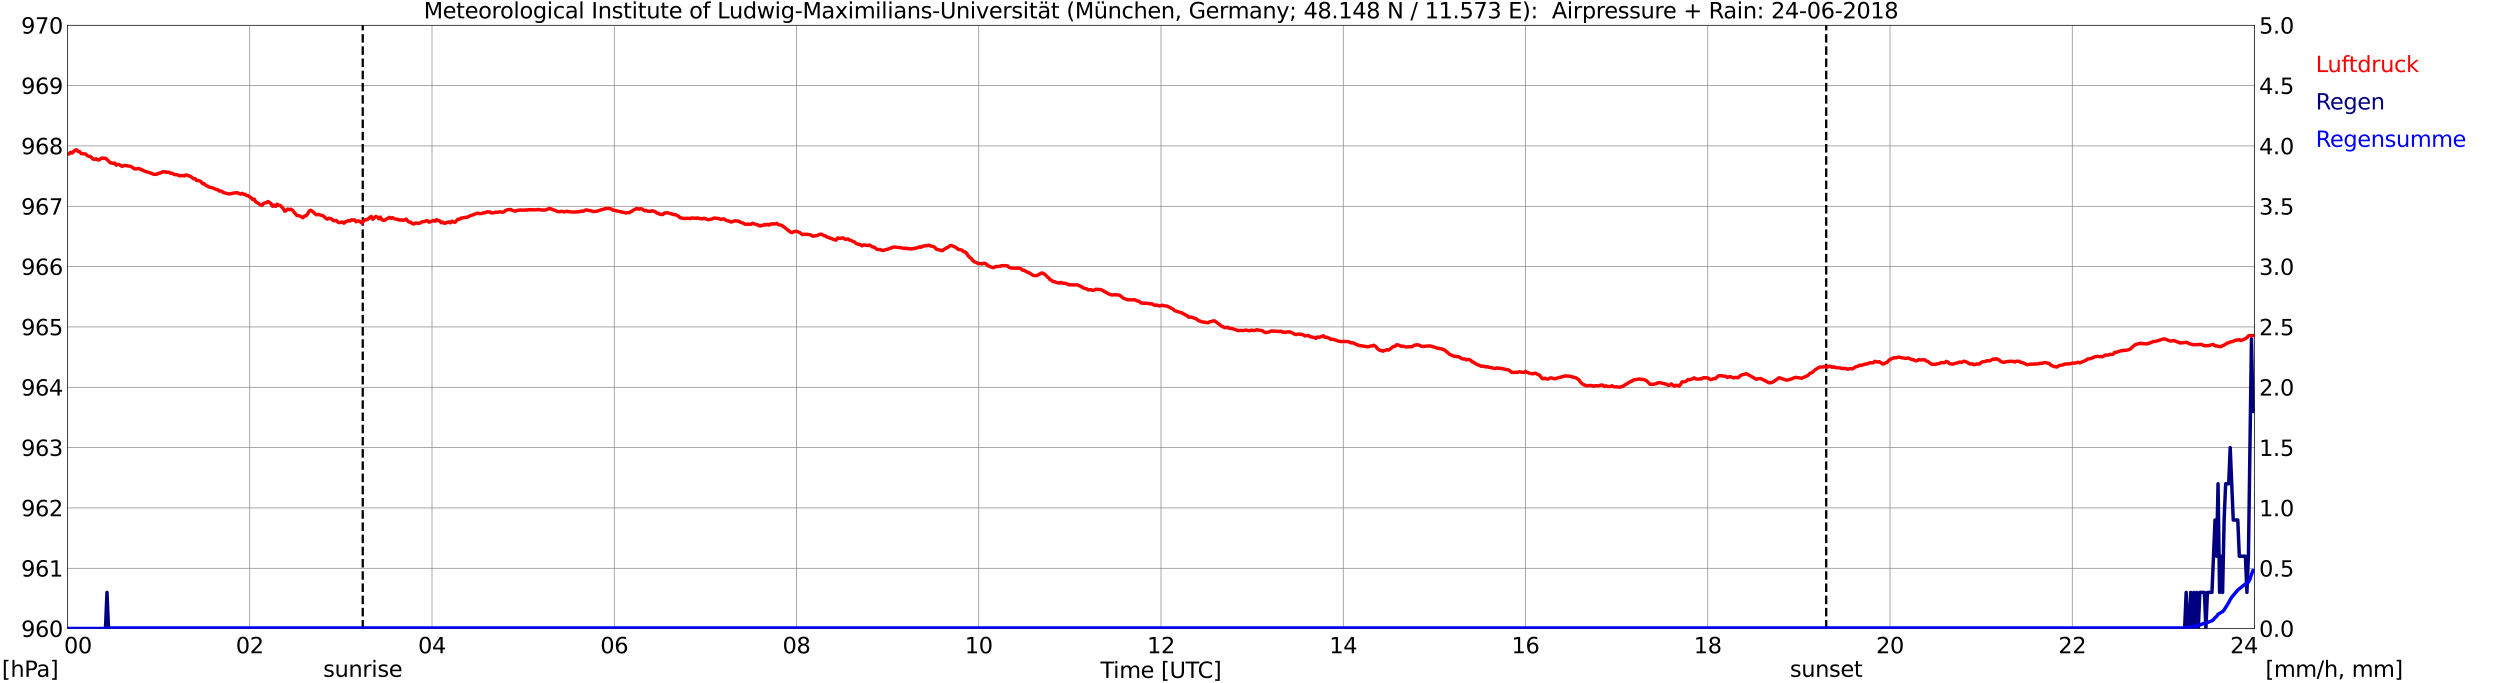<?xml version="1.0" encoding="utf-8" standalone="no"?>
<!DOCTYPE svg PUBLIC "-//W3C//DTD SVG 1.1//EN"
  "http://www.w3.org/Graphics/SVG/1.1/DTD/svg11.dtd">
<svg xmlns:xlink="http://www.w3.org/1999/xlink" width="1085.4pt" height="296.64pt" viewBox="0 0 1085.4 296.64" xmlns="http://www.w3.org/2000/svg" version="1.1">
 <defs>
  <style type="text/css">*{stroke-linejoin: round; stroke-linecap: butt}</style>
 </defs>
 <g id="figure_1">
  <g id="patch_1">
   <path d="M 0 296.64 
L 1085.4 296.64 
L 1085.4 0 
L 0 0 
z
" style="fill: #ffffff"/>
  </g>
  <g id="axes_1">
   <g id="patch_2">
    <path d="M 29.306 272.909 
L 978.814 272.909 
L 978.814 10.976 
L 29.306 10.976 
z
" style="fill: #ffffff"/>
   </g>
   <g id="patch_3">
    <path d="M 978.814 272.909 
L 978.814 272.909 
L 978.814 10.976 
L 978.814 10.976 
z
" clip-path="url(#p0807110799)" style="fill: #d3d3d3; opacity: 0.25; stroke: #d3d3d3; stroke-linejoin: miter"/>
   </g>
   <g id="matplotlib.axis_1">
    <g id="xtick_1">
     <g id="line2d_1">
      <path d="M 29.306 272.909 
L 29.306 10.976 
" clip-path="url(#p0807110799)" style="fill: none; stroke: #808080; stroke-width: 0.3; stroke-linecap: square"/>
     </g>
     <g id="line2d_2"/>
     <g id="text_1">
      <!--    00 -->
      <g transform="translate(18.733 283.627) scale(0.095 -0.095)">
       <defs>
        <path id="DejaVuSans-20" transform="scale(0.016)"/>
        <path id="DejaVuSans-30" d="M 2034 4250 
Q 1547 4250 1301 3770 
Q 1056 3291 1056 2328 
Q 1056 1369 1301 889 
Q 1547 409 2034 409 
Q 2525 409 2770 889 
Q 3016 1369 3016 2328 
Q 3016 3291 2770 3770 
Q 2525 4250 2034 4250 
z
M 2034 4750 
Q 2819 4750 3233 4129 
Q 3647 3509 3647 2328 
Q 3647 1150 3233 529 
Q 2819 -91 2034 -91 
Q 1250 -91 836 529 
Q 422 1150 422 2328 
Q 422 3509 836 4129 
Q 1250 4750 2034 4750 
z
" transform="scale(0.016)"/>
       </defs>
       <use xlink:href="#DejaVuSans-20"/>
       <use xlink:href="#DejaVuSans-20" transform="translate(31.787 0)"/>
       <use xlink:href="#DejaVuSans-20" transform="translate(63.574 0)"/>
       <use xlink:href="#DejaVuSans-30" transform="translate(95.361 0)"/>
       <use xlink:href="#DejaVuSans-30" transform="translate(158.984 0)"/>
      </g>
     </g>
    </g>
    <g id="xtick_2">
     <g id="line2d_3">
      <path d="M 108.431 272.909 
L 108.431 10.976 
" clip-path="url(#p0807110799)" style="fill: none; stroke: #808080; stroke-width: 0.3; stroke-linecap: square"/>
     </g>
     <g id="line2d_4"/>
     <g id="text_2">
      <!-- 02 -->
      <g transform="translate(102.387 283.627) scale(0.095 -0.095)">
       <defs>
        <path id="DejaVuSans-32" d="M 1228 531 
L 3431 531 
L 3431 0 
L 469 0 
L 469 531 
Q 828 903 1448 1529 
Q 2069 2156 2228 2338 
Q 2531 2678 2651 2914 
Q 2772 3150 2772 3378 
Q 2772 3750 2511 3984 
Q 2250 4219 1831 4219 
Q 1534 4219 1204 4116 
Q 875 4013 500 3803 
L 500 4441 
Q 881 4594 1212 4672 
Q 1544 4750 1819 4750 
Q 2544 4750 2975 4387 
Q 3406 4025 3406 3419 
Q 3406 3131 3298 2873 
Q 3191 2616 2906 2266 
Q 2828 2175 2409 1742 
Q 1991 1309 1228 531 
z
" transform="scale(0.016)"/>
       </defs>
       <use xlink:href="#DejaVuSans-30"/>
       <use xlink:href="#DejaVuSans-32" transform="translate(63.623 0)"/>
      </g>
     </g>
    </g>
    <g id="xtick_3">
     <g id="line2d_5">
      <path d="M 187.557 272.909 
L 187.557 10.976 
" clip-path="url(#p0807110799)" style="fill: none; stroke: #808080; stroke-width: 0.3; stroke-linecap: square"/>
     </g>
     <g id="line2d_6"/>
     <g id="text_3">
      <!-- 04 -->
      <g transform="translate(181.513 283.627) scale(0.095 -0.095)">
       <defs>
        <path id="DejaVuSans-34" d="M 2419 4116 
L 825 1625 
L 2419 1625 
L 2419 4116 
z
M 2253 4666 
L 3047 4666 
L 3047 1625 
L 3713 1625 
L 3713 1100 
L 3047 1100 
L 3047 0 
L 2419 0 
L 2419 1100 
L 313 1100 
L 313 1709 
L 2253 4666 
z
" transform="scale(0.016)"/>
       </defs>
       <use xlink:href="#DejaVuSans-30"/>
       <use xlink:href="#DejaVuSans-34" transform="translate(63.623 0)"/>
      </g>
     </g>
    </g>
    <g id="xtick_4">
     <g id="line2d_7">
      <path d="M 266.683 272.909 
L 266.683 10.976 
" clip-path="url(#p0807110799)" style="fill: none; stroke: #808080; stroke-width: 0.3; stroke-linecap: square"/>
     </g>
     <g id="line2d_8"/>
     <g id="text_4">
      <!-- 06 -->
      <g transform="translate(260.638 283.627) scale(0.095 -0.095)">
       <defs>
        <path id="DejaVuSans-36" d="M 2113 2584 
Q 1688 2584 1439 2293 
Q 1191 2003 1191 1497 
Q 1191 994 1439 701 
Q 1688 409 2113 409 
Q 2538 409 2786 701 
Q 3034 994 3034 1497 
Q 3034 2003 2786 2293 
Q 2538 2584 2113 2584 
z
M 3366 4563 
L 3366 3988 
Q 3128 4100 2886 4159 
Q 2644 4219 2406 4219 
Q 1781 4219 1451 3797 
Q 1122 3375 1075 2522 
Q 1259 2794 1537 2939 
Q 1816 3084 2150 3084 
Q 2853 3084 3261 2657 
Q 3669 2231 3669 1497 
Q 3669 778 3244 343 
Q 2819 -91 2113 -91 
Q 1303 -91 875 529 
Q 447 1150 447 2328 
Q 447 3434 972 4092 
Q 1497 4750 2381 4750 
Q 2619 4750 2861 4703 
Q 3103 4656 3366 4563 
z
" transform="scale(0.016)"/>
       </defs>
       <use xlink:href="#DejaVuSans-30"/>
       <use xlink:href="#DejaVuSans-36" transform="translate(63.623 0)"/>
      </g>
     </g>
    </g>
    <g id="xtick_5">
     <g id="line2d_9">
      <path d="M 345.808 272.909 
L 345.808 10.976 
" clip-path="url(#p0807110799)" style="fill: none; stroke: #808080; stroke-width: 0.3; stroke-linecap: square"/>
     </g>
     <g id="line2d_10"/>
     <g id="text_5">
      <!-- 08 -->
      <g transform="translate(339.764 283.627) scale(0.095 -0.095)">
       <defs>
        <path id="DejaVuSans-38" d="M 2034 2216 
Q 1584 2216 1326 1975 
Q 1069 1734 1069 1313 
Q 1069 891 1326 650 
Q 1584 409 2034 409 
Q 2484 409 2743 651 
Q 3003 894 3003 1313 
Q 3003 1734 2745 1975 
Q 2488 2216 2034 2216 
z
M 1403 2484 
Q 997 2584 770 2862 
Q 544 3141 544 3541 
Q 544 4100 942 4425 
Q 1341 4750 2034 4750 
Q 2731 4750 3128 4425 
Q 3525 4100 3525 3541 
Q 3525 3141 3298 2862 
Q 3072 2584 2669 2484 
Q 3125 2378 3379 2068 
Q 3634 1759 3634 1313 
Q 3634 634 3220 271 
Q 2806 -91 2034 -91 
Q 1263 -91 848 271 
Q 434 634 434 1313 
Q 434 1759 690 2068 
Q 947 2378 1403 2484 
z
M 1172 3481 
Q 1172 3119 1398 2916 
Q 1625 2713 2034 2713 
Q 2441 2713 2670 2916 
Q 2900 3119 2900 3481 
Q 2900 3844 2670 4047 
Q 2441 4250 2034 4250 
Q 1625 4250 1398 4047 
Q 1172 3844 1172 3481 
z
" transform="scale(0.016)"/>
       </defs>
       <use xlink:href="#DejaVuSans-30"/>
       <use xlink:href="#DejaVuSans-38" transform="translate(63.623 0)"/>
      </g>
     </g>
    </g>
    <g id="xtick_6">
     <g id="line2d_11">
      <path d="M 424.934 272.909 
L 424.934 10.976 
" clip-path="url(#p0807110799)" style="fill: none; stroke: #808080; stroke-width: 0.3; stroke-linecap: square"/>
     </g>
     <g id="line2d_12"/>
     <g id="text_6">
      <!-- 10 -->
      <g transform="translate(418.89 283.627) scale(0.095 -0.095)">
       <defs>
        <path id="DejaVuSans-31" d="M 794 531 
L 1825 531 
L 1825 4091 
L 703 3866 
L 703 4441 
L 1819 4666 
L 2450 4666 
L 2450 531 
L 3481 531 
L 3481 0 
L 794 0 
L 794 531 
z
" transform="scale(0.016)"/>
       </defs>
       <use xlink:href="#DejaVuSans-31"/>
       <use xlink:href="#DejaVuSans-30" transform="translate(63.623 0)"/>
      </g>
     </g>
    </g>
    <g id="xtick_7">
     <g id="line2d_13">
      <path d="M 504.06 272.909 
L 504.06 10.976 
" clip-path="url(#p0807110799)" style="fill: none; stroke: #808080; stroke-width: 0.3; stroke-linecap: square"/>
     </g>
     <g id="line2d_14"/>
     <g id="text_7">
      <!-- 12 -->
      <g transform="translate(498.015 283.627) scale(0.095 -0.095)">
       <use xlink:href="#DejaVuSans-31"/>
       <use xlink:href="#DejaVuSans-32" transform="translate(63.623 0)"/>
      </g>
     </g>
    </g>
    <g id="xtick_8">
     <g id="line2d_15">
      <path d="M 583.185 272.909 
L 583.185 10.976 
" clip-path="url(#p0807110799)" style="fill: none; stroke: #808080; stroke-width: 0.3; stroke-linecap: square"/>
     </g>
     <g id="line2d_16"/>
     <g id="text_8">
      <!-- 14 -->
      <g transform="translate(577.141 283.627) scale(0.095 -0.095)">
       <use xlink:href="#DejaVuSans-31"/>
       <use xlink:href="#DejaVuSans-34" transform="translate(63.623 0)"/>
      </g>
     </g>
    </g>
    <g id="xtick_9">
     <g id="line2d_17">
      <path d="M 662.311 272.909 
L 662.311 10.976 
" clip-path="url(#p0807110799)" style="fill: none; stroke: #808080; stroke-width: 0.3; stroke-linecap: square"/>
     </g>
     <g id="line2d_18"/>
     <g id="text_9">
      <!-- 16 -->
      <g transform="translate(656.267 283.627) scale(0.095 -0.095)">
       <use xlink:href="#DejaVuSans-31"/>
       <use xlink:href="#DejaVuSans-36" transform="translate(63.623 0)"/>
      </g>
     </g>
    </g>
    <g id="xtick_10">
     <g id="line2d_19">
      <path d="M 741.437 272.909 
L 741.437 10.976 
" clip-path="url(#p0807110799)" style="fill: none; stroke: #808080; stroke-width: 0.3; stroke-linecap: square"/>
     </g>
     <g id="line2d_20"/>
     <g id="text_10">
      <!-- 18 -->
      <g transform="translate(735.392 283.627) scale(0.095 -0.095)">
       <use xlink:href="#DejaVuSans-31"/>
       <use xlink:href="#DejaVuSans-38" transform="translate(63.623 0)"/>
      </g>
     </g>
    </g>
    <g id="xtick_11">
     <g id="line2d_21">
      <path d="M 820.562 272.909 
L 820.562 10.976 
" clip-path="url(#p0807110799)" style="fill: none; stroke: #808080; stroke-width: 0.3; stroke-linecap: square"/>
     </g>
     <g id="line2d_22"/>
     <g id="text_11">
      <!-- 20 -->
      <g transform="translate(814.518 283.627) scale(0.095 -0.095)">
       <use xlink:href="#DejaVuSans-32"/>
       <use xlink:href="#DejaVuSans-30" transform="translate(63.623 0)"/>
      </g>
     </g>
    </g>
    <g id="xtick_12">
     <g id="line2d_23">
      <path d="M 899.688 272.909 
L 899.688 10.976 
" clip-path="url(#p0807110799)" style="fill: none; stroke: #808080; stroke-width: 0.3; stroke-linecap: square"/>
     </g>
     <g id="line2d_24"/>
     <g id="text_12">
      <!-- 22 -->
      <g transform="translate(893.644 283.627) scale(0.095 -0.095)">
       <use xlink:href="#DejaVuSans-32"/>
       <use xlink:href="#DejaVuSans-32" transform="translate(63.623 0)"/>
      </g>
     </g>
    </g>
    <g id="xtick_13">
     <g id="line2d_25">
      <path d="M 978.814 272.909 
L 978.814 10.976 
" clip-path="url(#p0807110799)" style="fill: none; stroke: #808080; stroke-width: 0.3; stroke-linecap: square"/>
     </g>
     <g id="line2d_26"/>
     <g id="text_13">
      <!-- 24    -->
      <g transform="translate(968.241 283.627) scale(0.095 -0.095)">
       <use xlink:href="#DejaVuSans-32"/>
       <use xlink:href="#DejaVuSans-34" transform="translate(63.623 0)"/>
       <use xlink:href="#DejaVuSans-20" transform="translate(127.246 0)"/>
       <use xlink:href="#DejaVuSans-20" transform="translate(159.033 0)"/>
       <use xlink:href="#DejaVuSans-20" transform="translate(190.82 0)"/>
      </g>
     </g>
    </g>
    <g id="text_14">
     <!-- Time [UTC] -->
     <g transform="translate(477.806 294.322) scale(0.095 -0.095)">
      <defs>
       <path id="DejaVuSans-54" d="M -19 4666 
L 3928 4666 
L 3928 4134 
L 2272 4134 
L 2272 0 
L 1638 0 
L 1638 4134 
L -19 4134 
L -19 4666 
z
" transform="scale(0.016)"/>
       <path id="DejaVuSans-69" d="M 603 3500 
L 1178 3500 
L 1178 0 
L 603 0 
L 603 3500 
z
M 603 4863 
L 1178 4863 
L 1178 4134 
L 603 4134 
L 603 4863 
z
" transform="scale(0.016)"/>
       <path id="DejaVuSans-6d" d="M 3328 2828 
Q 3544 3216 3844 3400 
Q 4144 3584 4550 3584 
Q 5097 3584 5394 3201 
Q 5691 2819 5691 2113 
L 5691 0 
L 5113 0 
L 5113 2094 
Q 5113 2597 4934 2840 
Q 4756 3084 4391 3084 
Q 3944 3084 3684 2787 
Q 3425 2491 3425 1978 
L 3425 0 
L 2847 0 
L 2847 2094 
Q 2847 2600 2669 2842 
Q 2491 3084 2119 3084 
Q 1678 3084 1418 2786 
Q 1159 2488 1159 1978 
L 1159 0 
L 581 0 
L 581 3500 
L 1159 3500 
L 1159 2956 
Q 1356 3278 1631 3431 
Q 1906 3584 2284 3584 
Q 2666 3584 2933 3390 
Q 3200 3197 3328 2828 
z
" transform="scale(0.016)"/>
       <path id="DejaVuSans-65" d="M 3597 1894 
L 3597 1613 
L 953 1613 
Q 991 1019 1311 708 
Q 1631 397 2203 397 
Q 2534 397 2845 478 
Q 3156 559 3463 722 
L 3463 178 
Q 3153 47 2828 -22 
Q 2503 -91 2169 -91 
Q 1331 -91 842 396 
Q 353 884 353 1716 
Q 353 2575 817 3079 
Q 1281 3584 2069 3584 
Q 2775 3584 3186 3129 
Q 3597 2675 3597 1894 
z
M 3022 2063 
Q 3016 2534 2758 2815 
Q 2500 3097 2075 3097 
Q 1594 3097 1305 2825 
Q 1016 2553 972 2059 
L 3022 2063 
z
" transform="scale(0.016)"/>
       <path id="DejaVuSans-5b" d="M 550 4863 
L 1875 4863 
L 1875 4416 
L 1125 4416 
L 1125 -397 
L 1875 -397 
L 1875 -844 
L 550 -844 
L 550 4863 
z
" transform="scale(0.016)"/>
       <path id="DejaVuSans-55" d="M 556 4666 
L 1191 4666 
L 1191 1831 
Q 1191 1081 1462 751 
Q 1734 422 2344 422 
Q 2950 422 3222 751 
Q 3494 1081 3494 1831 
L 3494 4666 
L 4128 4666 
L 4128 1753 
Q 4128 841 3676 375 
Q 3225 -91 2344 -91 
Q 1459 -91 1007 375 
Q 556 841 556 1753 
L 556 4666 
z
" transform="scale(0.016)"/>
       <path id="DejaVuSans-43" d="M 4122 4306 
L 4122 3641 
Q 3803 3938 3442 4084 
Q 3081 4231 2675 4231 
Q 1875 4231 1450 3742 
Q 1025 3253 1025 2328 
Q 1025 1406 1450 917 
Q 1875 428 2675 428 
Q 3081 428 3442 575 
Q 3803 722 4122 1019 
L 4122 359 
Q 3791 134 3420 21 
Q 3050 -91 2638 -91 
Q 1578 -91 968 557 
Q 359 1206 359 2328 
Q 359 3453 968 4101 
Q 1578 4750 2638 4750 
Q 3056 4750 3426 4639 
Q 3797 4528 4122 4306 
z
" transform="scale(0.016)"/>
       <path id="DejaVuSans-5d" d="M 1947 4863 
L 1947 -844 
L 622 -844 
L 622 -397 
L 1369 -397 
L 1369 4416 
L 622 4416 
L 622 4863 
L 1947 4863 
z
" transform="scale(0.016)"/>
      </defs>
      <use xlink:href="#DejaVuSans-54"/>
      <use xlink:href="#DejaVuSans-69" transform="translate(57.959 0)"/>
      <use xlink:href="#DejaVuSans-6d" transform="translate(85.742 0)"/>
      <use xlink:href="#DejaVuSans-65" transform="translate(183.154 0)"/>
      <use xlink:href="#DejaVuSans-20" transform="translate(244.678 0)"/>
      <use xlink:href="#DejaVuSans-5b" transform="translate(276.465 0)"/>
      <use xlink:href="#DejaVuSans-55" transform="translate(315.479 0)"/>
      <use xlink:href="#DejaVuSans-54" transform="translate(388.672 0)"/>
      <use xlink:href="#DejaVuSans-43" transform="translate(443.881 0)"/>
      <use xlink:href="#DejaVuSans-5d" transform="translate(513.705 0)"/>
     </g>
    </g>
   </g>
   <g id="matplotlib.axis_2">
    <g id="ytick_1">
     <g id="line2d_27">
      <path d="M 29.306 272.909 
L 978.814 272.909 
" clip-path="url(#p0807110799)" style="fill: none; stroke: #808080; stroke-width: 0.3; stroke-linecap: square"/>
     </g>
     <g id="line2d_28"/>
     <g id="text_15">
      <!-- 960 -->
      <g transform="translate(9.173 276.518) scale(0.095 -0.095)">
       <defs>
        <path id="DejaVuSans-39" d="M 703 97 
L 703 672 
Q 941 559 1184 500 
Q 1428 441 1663 441 
Q 2288 441 2617 861 
Q 2947 1281 2994 2138 
Q 2813 1869 2534 1725 
Q 2256 1581 1919 1581 
Q 1219 1581 811 2004 
Q 403 2428 403 3163 
Q 403 3881 828 4315 
Q 1253 4750 1959 4750 
Q 2769 4750 3195 4129 
Q 3622 3509 3622 2328 
Q 3622 1225 3098 567 
Q 2575 -91 1691 -91 
Q 1453 -91 1209 -44 
Q 966 3 703 97 
z
M 1959 2075 
Q 2384 2075 2632 2365 
Q 2881 2656 2881 3163 
Q 2881 3666 2632 3958 
Q 2384 4250 1959 4250 
Q 1534 4250 1286 3958 
Q 1038 3666 1038 3163 
Q 1038 2656 1286 2365 
Q 1534 2075 1959 2075 
z
" transform="scale(0.016)"/>
       </defs>
       <use xlink:href="#DejaVuSans-39"/>
       <use xlink:href="#DejaVuSans-36" transform="translate(63.623 0)"/>
       <use xlink:href="#DejaVuSans-30" transform="translate(127.246 0)"/>
      </g>
     </g>
    </g>
    <g id="ytick_2">
     <g id="line2d_29">
      <path d="M 29.306 246.715 
L 978.814 246.715 
" clip-path="url(#p0807110799)" style="fill: none; stroke: #808080; stroke-width: 0.3; stroke-linecap: square"/>
     </g>
     <g id="line2d_30"/>
     <g id="text_16">
      <!-- 961 -->
      <g transform="translate(9.173 250.325) scale(0.095 -0.095)">
       <use xlink:href="#DejaVuSans-39"/>
       <use xlink:href="#DejaVuSans-36" transform="translate(63.623 0)"/>
       <use xlink:href="#DejaVuSans-31" transform="translate(127.246 0)"/>
      </g>
     </g>
    </g>
    <g id="ytick_3">
     <g id="line2d_31">
      <path d="M 29.306 220.522 
L 978.814 220.522 
" clip-path="url(#p0807110799)" style="fill: none; stroke: #808080; stroke-width: 0.3; stroke-linecap: square"/>
     </g>
     <g id="line2d_32"/>
     <g id="text_17">
      <!-- 962 -->
      <g transform="translate(9.173 224.131) scale(0.095 -0.095)">
       <use xlink:href="#DejaVuSans-39"/>
       <use xlink:href="#DejaVuSans-36" transform="translate(63.623 0)"/>
       <use xlink:href="#DejaVuSans-32" transform="translate(127.246 0)"/>
      </g>
     </g>
    </g>
    <g id="ytick_4">
     <g id="line2d_33">
      <path d="M 29.306 194.329 
L 978.814 194.329 
" clip-path="url(#p0807110799)" style="fill: none; stroke: #808080; stroke-width: 0.3; stroke-linecap: square"/>
     </g>
     <g id="line2d_34"/>
     <g id="text_18">
      <!-- 963 -->
      <g transform="translate(9.173 197.938) scale(0.095 -0.095)">
       <defs>
        <path id="DejaVuSans-33" d="M 2597 2516 
Q 3050 2419 3304 2112 
Q 3559 1806 3559 1356 
Q 3559 666 3084 287 
Q 2609 -91 1734 -91 
Q 1441 -91 1130 -33 
Q 819 25 488 141 
L 488 750 
Q 750 597 1062 519 
Q 1375 441 1716 441 
Q 2309 441 2620 675 
Q 2931 909 2931 1356 
Q 2931 1769 2642 2001 
Q 2353 2234 1838 2234 
L 1294 2234 
L 1294 2753 
L 1863 2753 
Q 2328 2753 2575 2939 
Q 2822 3125 2822 3475 
Q 2822 3834 2567 4026 
Q 2313 4219 1838 4219 
Q 1578 4219 1281 4162 
Q 984 4106 628 3988 
L 628 4550 
Q 988 4650 1302 4700 
Q 1616 4750 1894 4750 
Q 2613 4750 3031 4423 
Q 3450 4097 3450 3541 
Q 3450 3153 3228 2886 
Q 3006 2619 2597 2516 
z
" transform="scale(0.016)"/>
       </defs>
       <use xlink:href="#DejaVuSans-39"/>
       <use xlink:href="#DejaVuSans-36" transform="translate(63.623 0)"/>
       <use xlink:href="#DejaVuSans-33" transform="translate(127.246 0)"/>
      </g>
     </g>
    </g>
    <g id="ytick_5">
     <g id="line2d_35">
      <path d="M 29.306 168.136 
L 978.814 168.136 
" clip-path="url(#p0807110799)" style="fill: none; stroke: #808080; stroke-width: 0.3; stroke-linecap: square"/>
     </g>
     <g id="line2d_36"/>
     <g id="text_19">
      <!-- 964 -->
      <g transform="translate(9.173 171.745) scale(0.095 -0.095)">
       <use xlink:href="#DejaVuSans-39"/>
       <use xlink:href="#DejaVuSans-36" transform="translate(63.623 0)"/>
       <use xlink:href="#DejaVuSans-34" transform="translate(127.246 0)"/>
      </g>
     </g>
    </g>
    <g id="ytick_6">
     <g id="line2d_37">
      <path d="M 29.306 141.942 
L 978.814 141.942 
" clip-path="url(#p0807110799)" style="fill: none; stroke: #808080; stroke-width: 0.3; stroke-linecap: square"/>
     </g>
     <g id="line2d_38"/>
     <g id="text_20">
      <!-- 965 -->
      <g transform="translate(9.173 145.551) scale(0.095 -0.095)">
       <defs>
        <path id="DejaVuSans-35" d="M 691 4666 
L 3169 4666 
L 3169 4134 
L 1269 4134 
L 1269 2991 
Q 1406 3038 1543 3061 
Q 1681 3084 1819 3084 
Q 2600 3084 3056 2656 
Q 3513 2228 3513 1497 
Q 3513 744 3044 326 
Q 2575 -91 1722 -91 
Q 1428 -91 1123 -41 
Q 819 9 494 109 
L 494 744 
Q 775 591 1075 516 
Q 1375 441 1709 441 
Q 2250 441 2565 725 
Q 2881 1009 2881 1497 
Q 2881 1984 2565 2268 
Q 2250 2553 1709 2553 
Q 1456 2553 1204 2497 
Q 953 2441 691 2322 
L 691 4666 
z
" transform="scale(0.016)"/>
       </defs>
       <use xlink:href="#DejaVuSans-39"/>
       <use xlink:href="#DejaVuSans-36" transform="translate(63.623 0)"/>
       <use xlink:href="#DejaVuSans-35" transform="translate(127.246 0)"/>
      </g>
     </g>
    </g>
    <g id="ytick_7">
     <g id="line2d_39">
      <path d="M 29.306 115.749 
L 978.814 115.749 
" clip-path="url(#p0807110799)" style="fill: none; stroke: #808080; stroke-width: 0.3; stroke-linecap: square"/>
     </g>
     <g id="line2d_40"/>
     <g id="text_21">
      <!-- 966 -->
      <g transform="translate(9.173 119.358) scale(0.095 -0.095)">
       <use xlink:href="#DejaVuSans-39"/>
       <use xlink:href="#DejaVuSans-36" transform="translate(63.623 0)"/>
       <use xlink:href="#DejaVuSans-36" transform="translate(127.246 0)"/>
      </g>
     </g>
    </g>
    <g id="ytick_8">
     <g id="line2d_41">
      <path d="M 29.306 89.556 
L 978.814 89.556 
" clip-path="url(#p0807110799)" style="fill: none; stroke: #808080; stroke-width: 0.3; stroke-linecap: square"/>
     </g>
     <g id="line2d_42"/>
     <g id="text_22">
      <!-- 967 -->
      <g transform="translate(9.173 93.165) scale(0.095 -0.095)">
       <defs>
        <path id="DejaVuSans-37" d="M 525 4666 
L 3525 4666 
L 3525 4397 
L 1831 0 
L 1172 0 
L 2766 4134 
L 525 4134 
L 525 4666 
z
" transform="scale(0.016)"/>
       </defs>
       <use xlink:href="#DejaVuSans-39"/>
       <use xlink:href="#DejaVuSans-36" transform="translate(63.623 0)"/>
       <use xlink:href="#DejaVuSans-37" transform="translate(127.246 0)"/>
      </g>
     </g>
    </g>
    <g id="ytick_9">
     <g id="line2d_43">
      <path d="M 29.306 63.362 
L 978.814 63.362 
" clip-path="url(#p0807110799)" style="fill: none; stroke: #808080; stroke-width: 0.3; stroke-linecap: square"/>
     </g>
     <g id="line2d_44"/>
     <g id="text_23">
      <!-- 968 -->
      <g transform="translate(9.173 66.972) scale(0.095 -0.095)">
       <use xlink:href="#DejaVuSans-39"/>
       <use xlink:href="#DejaVuSans-36" transform="translate(63.623 0)"/>
       <use xlink:href="#DejaVuSans-38" transform="translate(127.246 0)"/>
      </g>
     </g>
    </g>
    <g id="ytick_10">
     <g id="line2d_45">
      <path d="M 29.306 37.169 
L 978.814 37.169 
" clip-path="url(#p0807110799)" style="fill: none; stroke: #808080; stroke-width: 0.3; stroke-linecap: square"/>
     </g>
     <g id="line2d_46"/>
     <g id="text_24">
      <!-- 969 -->
      <g transform="translate(9.173 40.778) scale(0.095 -0.095)">
       <use xlink:href="#DejaVuSans-39"/>
       <use xlink:href="#DejaVuSans-36" transform="translate(63.623 0)"/>
       <use xlink:href="#DejaVuSans-39" transform="translate(127.246 0)"/>
      </g>
     </g>
    </g>
    <g id="ytick_11">
     <g id="line2d_47">
      <path d="M 29.306 10.976 
L 978.814 10.976 
" clip-path="url(#p0807110799)" style="fill: none; stroke: #808080; stroke-width: 0.3; stroke-linecap: square"/>
     </g>
     <g id="line2d_48"/>
     <g id="text_25">
      <!-- 970 -->
      <g transform="translate(9.173 14.585) scale(0.095 -0.095)">
       <use xlink:href="#DejaVuSans-39"/>
       <use xlink:href="#DejaVuSans-37" transform="translate(63.623 0)"/>
       <use xlink:href="#DejaVuSans-30" transform="translate(127.246 0)"/>
      </g>
     </g>
    </g>
   </g>
   <g id="line2d_49">
    <path d="M 157.489 272.909 
L 157.489 10.976 
" clip-path="url(#p0807110799)" style="fill: none; stroke-dasharray: 3.7,1.6; stroke-dashoffset: 0; stroke: #000000"/>
   </g>
   <g id="line2d_50">
    <path d="M 792.868 272.909 
L 792.868 10.976 
" clip-path="url(#p0807110799)" style="fill: none; stroke-dasharray: 3.7,1.6; stroke-dashoffset: 0; stroke: #000000"/>
   </g>
   <g id="line2d_51">
    <path d="M 29.306 66.942 
L 29.965 66.833 
L 30.625 66.139 
L 31.284 66.453 
L 31.943 65.877 
L 32.603 65.143 
L 33.262 65.039 
L 33.921 65.772 
L 34.581 65.824 
L 35.24 66.663 
L 37.218 66.872 
L 37.878 67.606 
L 38.537 67.868 
L 39.197 67.92 
L 40.515 69.125 
L 41.175 69.177 
L 41.834 68.968 
L 42.493 69.439 
L 43.153 69.387 
L 43.812 68.811 
L 44.472 68.601 
L 45.131 68.811 
L 45.79 68.706 
L 46.45 69.23 
L 47.768 70.592 
L 49.087 70.958 
L 49.747 70.749 
L 50.406 71.692 
L 51.065 71.377 
L 51.725 71.43 
L 53.043 72.268 
L 53.703 71.849 
L 55.022 71.901 
L 55.681 72.111 
L 56.34 72.111 
L 57 72.373 
L 58.319 73.263 
L 58.978 73.368 
L 60.297 73.159 
L 62.275 74.049 
L 62.934 74.416 
L 64.912 74.94 
L 66.89 75.726 
L 68.209 75.621 
L 68.869 75.202 
L 69.528 75.149 
L 70.847 74.521 
L 72.825 74.835 
L 73.484 74.783 
L 74.144 75.254 
L 74.803 75.202 
L 75.462 75.673 
L 76.122 75.83 
L 76.781 75.83 
L 78.1 76.354 
L 78.759 76.197 
L 80.078 76.354 
L 80.737 75.935 
L 81.397 76.092 
L 82.056 76.407 
L 82.716 76.564 
L 84.034 77.611 
L 84.694 77.559 
L 85.353 78.345 
L 86.672 78.502 
L 87.331 78.974 
L 87.991 79.759 
L 88.65 79.759 
L 89.309 80.44 
L 91.288 81.436 
L 91.947 81.436 
L 93.925 82.274 
L 94.584 82.379 
L 95.244 82.955 
L 95.903 82.903 
L 97.222 83.688 
L 98.541 84.003 
L 99.2 84.16 
L 99.86 84.16 
L 101.838 83.741 
L 103.156 83.688 
L 103.816 84.055 
L 104.475 84.265 
L 105.135 83.95 
L 105.794 84.369 
L 106.453 84.369 
L 107.113 84.946 
L 107.772 84.946 
L 108.431 85.522 
L 109.091 85.941 
L 109.75 86.674 
L 110.41 86.465 
L 111.069 87.722 
L 111.728 87.984 
L 113.047 88.927 
L 113.707 89.189 
L 114.366 88.351 
L 115.025 88.089 
L 115.685 87.984 
L 116.344 87.513 
L 117.663 88.351 
L 118.322 89.556 
L 118.982 89.032 
L 119.641 89.608 
L 120.3 88.665 
L 120.96 89.189 
L 121.619 89.137 
L 122.938 90.499 
L 123.597 91.703 
L 124.257 91.442 
L 124.916 90.761 
L 125.575 91.022 
L 126.235 90.813 
L 126.894 91.18 
L 128.872 93.537 
L 130.191 93.747 
L 131.51 94.532 
L 132.169 93.799 
L 132.829 93.694 
L 133.488 93.013 
L 134.147 91.808 
L 134.807 91.284 
L 135.466 91.599 
L 136.785 92.804 
L 137.444 93.275 
L 138.104 93.066 
L 140.082 93.642 
L 140.741 94.061 
L 141.4 94.742 
L 142.06 95.161 
L 142.719 94.742 
L 144.038 95.056 
L 144.697 95.79 
L 145.357 95.842 
L 146.016 95.685 
L 146.676 96.418 
L 147.335 96.68 
L 148.654 96.366 
L 149.313 96.89 
L 149.972 96.313 
L 151.291 95.79 
L 151.951 95.947 
L 152.61 95.423 
L 153.269 95.58 
L 153.929 95.423 
L 154.588 96.261 
L 155.247 95.947 
L 155.907 95.947 
L 157.226 96.89 
L 157.885 95.842 
L 158.544 95.423 
L 159.204 95.423 
L 159.863 95.004 
L 161.182 93.956 
L 161.841 95.213 
L 163.16 93.956 
L 163.819 94.218 
L 164.479 95.004 
L 165.138 94.27 
L 165.798 95.423 
L 166.457 95.632 
L 167.116 95.632 
L 167.776 95.109 
L 169.094 94.375 
L 169.754 94.794 
L 170.413 94.48 
L 171.073 94.899 
L 171.732 95.109 
L 172.391 95.161 
L 173.051 95.423 
L 173.71 95.528 
L 174.37 95.423 
L 175.029 95.737 
L 176.348 95.109 
L 177.007 95.999 
L 177.666 96.418 
L 178.326 96.471 
L 178.985 97.047 
L 179.645 97.256 
L 180.304 96.837 
L 180.963 96.837 
L 181.623 96.995 
L 182.282 96.89 
L 182.941 96.471 
L 183.601 96.209 
L 184.26 96.209 
L 184.92 95.894 
L 185.579 95.842 
L 186.238 96.471 
L 188.216 95.737 
L 188.876 96.052 
L 189.535 95.371 
L 190.195 95.685 
L 190.854 95.842 
L 191.513 96.68 
L 192.173 96.418 
L 192.832 96.942 
L 193.492 96.837 
L 194.81 96.313 
L 195.47 96.733 
L 196.129 96.052 
L 196.788 96.366 
L 197.448 96.523 
L 198.107 95.947 
L 198.767 95.161 
L 199.426 95.213 
L 200.085 94.742 
L 202.063 94.375 
L 202.723 94.323 
L 203.382 94.113 
L 204.042 93.694 
L 205.36 93.275 
L 206.679 92.751 
L 207.339 92.542 
L 207.998 92.751 
L 209.317 92.699 
L 209.976 92.332 
L 210.635 92.384 
L 211.295 91.965 
L 211.954 92.07 
L 212.614 91.965 
L 213.273 92.437 
L 214.592 92.332 
L 215.251 92.07 
L 215.91 92.227 
L 216.57 92.018 
L 217.229 91.965 
L 217.889 92.123 
L 218.548 92.123 
L 219.207 91.599 
L 219.867 91.232 
L 220.526 91.022 
L 221.845 90.97 
L 222.504 91.389 
L 223.823 91.651 
L 224.482 91.337 
L 225.142 91.337 
L 225.801 91.127 
L 226.461 91.284 
L 227.12 91.18 
L 227.779 91.284 
L 228.439 91.075 
L 229.098 91.232 
L 229.757 91.022 
L 232.395 91.127 
L 233.714 90.97 
L 235.692 91.232 
L 237.011 91.127 
L 238.329 90.551 
L 238.989 90.603 
L 242.286 91.913 
L 242.945 91.913 
L 243.604 91.756 
L 244.264 91.808 
L 244.923 92.018 
L 246.242 91.703 
L 246.901 91.965 
L 247.561 91.913 
L 248.22 92.07 
L 250.198 92.018 
L 251.517 91.913 
L 252.176 91.651 
L 252.836 91.756 
L 253.495 91.599 
L 254.155 91.232 
L 254.814 91.127 
L 255.473 91.389 
L 256.133 91.389 
L 257.451 91.808 
L 258.77 91.808 
L 262.726 90.603 
L 264.045 90.446 
L 265.364 90.708 
L 266.023 91.18 
L 271.958 92.489 
L 272.617 92.28 
L 273.277 92.332 
L 273.936 91.861 
L 274.595 91.546 
L 275.255 91.075 
L 276.573 90.499 
L 277.233 90.813 
L 277.892 90.656 
L 278.552 90.656 
L 279.87 91.494 
L 280.53 91.337 
L 281.189 91.703 
L 282.508 91.756 
L 283.167 91.494 
L 283.827 91.756 
L 284.486 91.861 
L 285.145 92.489 
L 285.805 92.594 
L 286.464 93.066 
L 287.783 93.118 
L 288.442 92.489 
L 289.761 92.384 
L 291.739 92.908 
L 292.399 93.17 
L 293.058 93.17 
L 294.377 93.694 
L 295.036 94.375 
L 296.355 94.794 
L 297.674 94.847 
L 298.333 94.742 
L 299.652 94.899 
L 300.311 94.585 
L 300.971 94.742 
L 301.63 94.69 
L 302.289 94.794 
L 302.949 94.585 
L 303.608 94.899 
L 304.267 94.899 
L 304.927 95.056 
L 305.586 94.742 
L 307.564 95.423 
L 308.224 95.213 
L 308.883 95.161 
L 310.202 94.637 
L 311.521 94.847 
L 312.18 94.899 
L 312.839 95.266 
L 314.158 95.004 
L 315.477 95.79 
L 316.136 95.842 
L 317.455 96.418 
L 318.774 95.947 
L 319.433 95.842 
L 320.093 95.999 
L 320.752 95.999 
L 321.411 96.471 
L 322.73 96.89 
L 323.39 97.309 
L 324.049 97.414 
L 324.708 97.309 
L 326.027 97.414 
L 326.686 96.942 
L 329.324 97.78 
L 329.983 98.147 
L 330.643 97.833 
L 331.302 97.833 
L 331.961 97.466 
L 332.621 97.728 
L 333.28 97.361 
L 333.94 97.728 
L 334.599 97.204 
L 335.258 97.309 
L 335.918 97.152 
L 336.577 97.256 
L 337.236 96.942 
L 337.896 97.518 
L 339.215 97.78 
L 339.874 98.147 
L 343.171 100.766 
L 343.83 100.976 
L 344.49 100.662 
L 345.808 100.4 
L 347.127 100.924 
L 348.446 101.866 
L 349.105 101.657 
L 349.765 101.762 
L 350.424 101.709 
L 351.083 101.866 
L 351.743 101.866 
L 352.402 102.286 
L 353.062 102.547 
L 355.04 102.181 
L 355.699 101.814 
L 356.359 101.605 
L 357.018 101.866 
L 357.677 102.286 
L 358.337 102.39 
L 358.996 102.914 
L 359.655 103.019 
L 360.315 103.386 
L 360.974 103.543 
L 361.634 103.857 
L 362.952 104.276 
L 363.612 103.333 
L 364.93 103.543 
L 365.59 103.281 
L 366.249 103.333 
L 366.909 103.91 
L 368.227 103.752 
L 368.887 104.276 
L 369.546 104.381 
L 370.206 104.8 
L 370.865 104.957 
L 371.524 105.586 
L 372.184 105.9 
L 373.502 106.215 
L 374.162 106.738 
L 374.821 106.372 
L 375.481 106.372 
L 376.799 106.634 
L 377.459 106.372 
L 378.777 107.21 
L 379.437 107.262 
L 380.756 108.258 
L 381.415 108.362 
L 382.074 108.31 
L 382.734 108.624 
L 383.393 108.729 
L 386.031 107.996 
L 386.69 107.681 
L 387.349 107.524 
L 388.009 107.21 
L 391.306 107.577 
L 392.624 107.891 
L 393.284 107.681 
L 393.943 107.943 
L 395.921 108.048 
L 398.559 107.524 
L 399.218 107.158 
L 399.878 107.367 
L 400.537 106.896 
L 401.196 106.843 
L 401.856 106.634 
L 402.515 106.686 
L 403.175 106.424 
L 403.834 106.738 
L 405.153 107.053 
L 405.812 107.315 
L 406.471 108.153 
L 408.45 108.677 
L 409.109 108.834 
L 409.768 108.31 
L 410.428 107.996 
L 411.087 107.524 
L 411.746 107.262 
L 412.406 106.686 
L 413.065 106.581 
L 415.043 107.419 
L 415.703 108.048 
L 416.362 108.362 
L 417.022 108.415 
L 417.681 108.677 
L 418.34 109.253 
L 419 109.41 
L 419.659 109.934 
L 420.318 111.034 
L 420.978 111.715 
L 421.637 112.187 
L 422.297 113.077 
L 422.956 113.601 
L 424.934 114.492 
L 425.593 114.387 
L 426.253 114.596 
L 426.912 114.334 
L 427.572 114.334 
L 428.231 114.649 
L 428.89 115.33 
L 430.209 115.854 
L 430.869 116.168 
L 431.528 116.168 
L 432.187 115.749 
L 434.165 115.644 
L 434.825 115.33 
L 436.144 115.33 
L 437.462 115.435 
L 438.122 116.168 
L 439.44 116.43 
L 442.737 116.43 
L 443.397 116.797 
L 444.056 117.373 
L 444.716 117.373 
L 446.034 118.211 
L 446.694 118.368 
L 448.672 119.626 
L 449.991 119.678 
L 450.65 119.416 
L 451.969 118.63 
L 452.628 118.525 
L 453.947 119.364 
L 454.606 120.149 
L 455.266 120.621 
L 455.925 121.459 
L 456.584 121.721 
L 457.244 122.297 
L 457.903 122.297 
L 458.563 122.612 
L 459.881 122.926 
L 460.541 122.612 
L 461.2 122.926 
L 461.859 122.926 
L 463.178 123.188 
L 463.838 123.607 
L 466.475 123.712 
L 467.794 123.659 
L 468.453 124.026 
L 469.113 124.236 
L 470.431 125.074 
L 471.091 125.283 
L 471.75 125.336 
L 472.409 125.86 
L 473.728 125.755 
L 474.388 126.069 
L 475.047 125.964 
L 475.706 125.598 
L 477.685 125.702 
L 478.344 125.912 
L 481.641 127.745 
L 482.96 128.112 
L 483.619 127.955 
L 485.597 128.06 
L 486.256 128.269 
L 487.575 129.369 
L 488.235 129.684 
L 488.894 129.841 
L 489.553 130.155 
L 490.872 130.155 
L 492.85 130.155 
L 493.51 130.627 
L 494.169 130.679 
L 494.828 131.046 
L 495.488 131.57 
L 496.807 131.674 
L 498.125 131.674 
L 499.444 131.936 
L 500.103 131.884 
L 501.422 132.617 
L 502.082 132.408 
L 503.4 132.827 
L 504.719 132.513 
L 505.379 132.775 
L 506.697 132.879 
L 509.335 134.241 
L 509.994 134.87 
L 513.291 135.918 
L 514.61 136.704 
L 515.269 136.966 
L 515.929 137.647 
L 517.247 137.699 
L 517.907 137.856 
L 518.566 138.223 
L 519.226 138.328 
L 520.544 139.323 
L 521.204 139.428 
L 521.863 139.794 
L 522.522 139.794 
L 524.501 140.161 
L 525.16 139.69 
L 525.819 139.637 
L 526.479 139.375 
L 527.138 139.271 
L 527.797 139.637 
L 530.435 141.628 
L 531.754 142.257 
L 532.413 142.257 
L 533.073 142.099 
L 533.732 142.518 
L 535.051 142.676 
L 536.369 143.147 
L 537.688 143.566 
L 538.348 143.461 
L 539.666 143.514 
L 540.985 143.304 
L 542.304 143.619 
L 542.963 143.409 
L 543.623 143.357 
L 544.282 143.514 
L 544.941 143.461 
L 545.601 143.147 
L 546.919 143.409 
L 547.579 143.461 
L 548.238 143.671 
L 548.898 144.195 
L 549.557 144.404 
L 550.876 144.142 
L 552.195 143.619 
L 552.854 143.828 
L 553.513 143.723 
L 554.173 143.881 
L 554.832 143.776 
L 555.491 143.985 
L 556.151 143.776 
L 556.81 144.247 
L 557.47 144.142 
L 558.129 144.352 
L 558.788 144.09 
L 560.107 144.09 
L 562.085 145.085 
L 562.745 145.295 
L 563.404 145.033 
L 564.723 145.138 
L 565.382 145.19 
L 566.701 145.871 
L 568.02 145.609 
L 568.679 146.133 
L 570.657 146.552 
L 571.317 146.919 
L 571.976 146.29 
L 572.635 146.447 
L 573.954 146.081 
L 574.613 145.766 
L 575.273 146.5 
L 575.932 146.395 
L 577.251 146.919 
L 577.91 147.39 
L 578.57 147.233 
L 580.548 147.914 
L 581.867 148.281 
L 585.164 148.281 
L 585.823 148.491 
L 586.482 148.857 
L 587.801 148.91 
L 588.46 149.434 
L 589.12 149.538 
L 589.779 149.957 
L 593.736 150.534 
L 594.395 150.481 
L 595.054 150.219 
L 595.714 150.167 
L 596.373 149.905 
L 597.032 150.219 
L 598.351 151.634 
L 599.011 152.053 
L 599.67 152.158 
L 600.329 152.472 
L 602.307 151.791 
L 602.967 152 
L 604.286 150.953 
L 604.945 150.429 
L 605.604 150.429 
L 606.264 149.695 
L 606.923 149.748 
L 607.582 149.957 
L 608.242 150.376 
L 608.901 150.272 
L 609.561 150.376 
L 610.22 150.638 
L 612.198 150.534 
L 612.858 150.586 
L 614.176 149.853 
L 615.495 149.643 
L 616.814 150.167 
L 617.473 150.429 
L 620.77 150.167 
L 622.748 150.691 
L 624.067 151.162 
L 624.726 151.215 
L 625.386 151.477 
L 626.045 151.477 
L 627.364 152.105 
L 628.023 152.734 
L 628.683 153.205 
L 629.342 153.834 
L 631.32 154.672 
L 631.98 154.672 
L 632.639 154.882 
L 633.298 154.882 
L 634.617 155.668 
L 635.276 155.877 
L 635.936 155.825 
L 636.595 156.244 
L 637.255 156.034 
L 637.914 156.087 
L 638.573 156.453 
L 639.233 157.187 
L 639.892 157.292 
L 640.552 157.868 
L 641.87 158.496 
L 642.53 158.706 
L 643.189 159.073 
L 643.848 158.916 
L 645.167 159.335 
L 645.827 159.177 
L 646.486 159.492 
L 647.145 159.544 
L 648.464 159.911 
L 649.123 160.016 
L 649.783 159.701 
L 650.442 159.963 
L 651.102 159.806 
L 655.058 160.644 
L 656.377 161.692 
L 659.014 161.64 
L 659.674 161.378 
L 660.333 161.587 
L 661.652 161.692 
L 662.311 161.221 
L 662.97 161.64 
L 664.289 162.111 
L 665.608 162.321 
L 666.267 162.006 
L 666.927 162.163 
L 667.586 162.583 
L 668.246 162.74 
L 669.564 164.364 
L 670.224 164.416 
L 670.883 164.207 
L 671.542 164.573 
L 672.202 164.573 
L 672.861 164.154 
L 673.521 164.049 
L 674.839 164.468 
L 678.796 163.421 
L 679.455 163.211 
L 681.433 163.316 
L 684.071 163.997 
L 685.389 164.783 
L 686.049 165.726 
L 687.368 166.983 
L 688.027 167.14 
L 688.686 167.507 
L 690.005 167.402 
L 690.664 167.35 
L 691.324 167.455 
L 691.983 167.716 
L 692.643 167.455 
L 693.961 167.507 
L 695.28 167.14 
L 695.939 167.245 
L 696.599 167.821 
L 697.258 167.507 
L 697.918 167.769 
L 699.236 167.821 
L 699.896 167.455 
L 700.555 167.926 
L 702.533 167.978 
L 703.193 168.136 
L 704.511 167.716 
L 707.808 165.726 
L 708.468 165.516 
L 709.127 164.94 
L 711.105 164.678 
L 711.765 164.521 
L 712.424 164.73 
L 713.083 164.678 
L 714.402 165.045 
L 715.062 165.464 
L 716.38 166.826 
L 717.699 166.878 
L 718.358 166.669 
L 719.018 166.616 
L 719.677 166.197 
L 720.996 166.145 
L 721.655 166.407 
L 723.633 166.826 
L 724.293 167.35 
L 724.952 167.193 
L 725.612 166.669 
L 726.93 167.664 
L 727.59 167.297 
L 728.249 167.245 
L 728.909 167.664 
L 729.568 167.035 
L 730.227 165.831 
L 731.546 165.726 
L 732.205 165.411 
L 732.865 164.783 
L 733.524 164.888 
L 734.843 164.468 
L 735.502 164.049 
L 736.162 164.468 
L 737.48 164.626 
L 738.14 164.468 
L 738.799 164.521 
L 739.459 163.997 
L 741.437 164.049 
L 742.096 164.521 
L 742.756 164.835 
L 744.074 164.364 
L 744.734 164.364 
L 746.052 163.211 
L 746.712 163.054 
L 749.349 163.421 
L 750.009 163.892 
L 750.668 163.578 
L 751.327 163.526 
L 751.987 163.892 
L 752.646 164.049 
L 753.306 163.84 
L 754.624 163.997 
L 755.284 163.368 
L 755.943 162.897 
L 756.602 162.635 
L 757.262 162.583 
L 757.921 162.268 
L 758.581 162.425 
L 762.537 164.678 
L 763.196 164.416 
L 764.515 164.364 
L 767.153 165.726 
L 767.812 166.145 
L 768.471 166.197 
L 769.131 166.092 
L 769.79 165.831 
L 772.428 163.997 
L 773.746 164.416 
L 775.725 165.097 
L 777.703 164.573 
L 779.021 163.997 
L 779.681 163.84 
L 782.318 164.207 
L 784.956 163.002 
L 785.615 162.268 
L 786.934 161.587 
L 788.253 160.382 
L 788.912 160.068 
L 789.572 159.597 
L 790.231 159.335 
L 791.55 159.335 
L 792.209 159.073 
L 792.868 159.492 
L 793.528 159.335 
L 794.187 158.968 
L 794.847 159.073 
L 795.506 159.492 
L 796.165 159.23 
L 796.825 159.597 
L 798.143 159.701 
L 798.803 159.701 
L 799.462 159.963 
L 801.44 159.963 
L 802.1 160.33 
L 803.419 160.016 
L 804.078 160.173 
L 804.737 159.858 
L 805.397 159.387 
L 806.715 158.968 
L 807.375 158.549 
L 808.034 158.654 
L 809.353 158.234 
L 810.012 158.025 
L 810.672 158.025 
L 811.331 157.658 
L 811.99 157.449 
L 812.65 157.553 
L 813.309 157.449 
L 813.969 156.872 
L 815.287 157.239 
L 815.947 157.03 
L 816.606 157.449 
L 817.265 158.025 
L 817.925 157.973 
L 818.584 157.553 
L 819.244 157.396 
L 819.903 156.61 
L 820.562 156.087 
L 821.881 155.458 
L 822.541 155.301 
L 823.2 155.406 
L 823.859 155.091 
L 824.519 155.091 
L 825.837 155.353 
L 826.497 155.406 
L 827.156 155.615 
L 828.475 155.406 
L 829.794 156.034 
L 830.453 156.087 
L 831.772 156.663 
L 832.431 156.558 
L 833.091 156.087 
L 833.75 156.296 
L 834.409 156.191 
L 835.728 156.244 
L 836.388 156.768 
L 837.047 156.977 
L 838.366 157.973 
L 839.025 158.182 
L 840.344 158.182 
L 841.003 157.973 
L 841.663 157.92 
L 842.981 157.396 
L 843.641 157.501 
L 844.3 157.449 
L 844.959 156.925 
L 845.619 157.134 
L 846.278 157.815 
L 847.597 158.13 
L 850.235 157.396 
L 850.894 157.187 
L 851.553 157.292 
L 852.872 156.82 
L 854.191 157.344 
L 854.85 157.815 
L 855.51 158.077 
L 856.169 157.92 
L 856.828 158.287 
L 857.488 158.234 
L 858.147 158.025 
L 859.466 158.025 
L 860.125 157.396 
L 860.785 157.082 
L 862.103 156.872 
L 862.763 156.558 
L 863.422 156.715 
L 864.082 156.558 
L 865.4 155.825 
L 866.06 156.034 
L 866.719 155.72 
L 868.038 156.349 
L 868.697 156.977 
L 870.016 157.344 
L 870.675 157.082 
L 872.653 156.872 
L 873.972 156.872 
L 874.632 157.187 
L 875.291 156.872 
L 876.61 156.82 
L 877.269 157.292 
L 878.588 157.606 
L 879.907 158.287 
L 880.566 158.287 
L 881.225 158.13 
L 883.863 158.025 
L 885.182 157.92 
L 885.841 157.658 
L 886.5 157.815 
L 887.16 157.501 
L 887.819 157.396 
L 889.138 157.711 
L 889.797 157.868 
L 890.457 158.601 
L 891.775 159.125 
L 893.094 159.335 
L 893.754 158.811 
L 895.732 158.392 
L 896.391 158.077 
L 899.029 157.92 
L 899.688 157.658 
L 901.007 157.606 
L 902.326 157.292 
L 902.985 157.553 
L 905.622 156.401 
L 906.282 155.877 
L 907.601 155.72 
L 909.579 154.882 
L 910.898 154.725 
L 911.557 154.829 
L 912.216 154.777 
L 912.876 154.882 
L 914.194 154.096 
L 914.854 154.201 
L 915.513 154.096 
L 916.173 153.782 
L 916.832 153.939 
L 917.491 153.782 
L 918.151 152.943 
L 918.81 152.943 
L 920.129 152.524 
L 920.788 152.315 
L 921.448 152.262 
L 922.107 152.053 
L 922.766 152.158 
L 924.745 151.634 
L 926.723 149.853 
L 927.382 149.486 
L 928.701 149.224 
L 929.36 148.962 
L 930.02 149.276 
L 930.679 149.172 
L 931.998 149.329 
L 933.316 148.91 
L 933.976 148.7 
L 934.635 148.333 
L 935.954 148.176 
L 939.251 147.181 
L 939.91 147.129 
L 941.888 147.967 
L 942.548 148.071 
L 943.867 147.862 
L 946.504 148.91 
L 947.823 148.805 
L 948.482 148.648 
L 949.142 148.648 
L 949.801 148.805 
L 950.46 149.224 
L 952.438 149.695 
L 954.417 149.591 
L 955.735 149.486 
L 957.054 150.115 
L 959.032 150.062 
L 960.351 149.591 
L 961.01 149.591 
L 961.67 150.167 
L 962.329 150.167 
L 963.648 150.481 
L 964.307 150.481 
L 964.967 150.062 
L 965.626 149.853 
L 966.945 148.91 
L 967.604 148.857 
L 968.264 148.438 
L 968.923 148.386 
L 970.901 147.6 
L 971.561 147.652 
L 972.22 147.443 
L 972.879 147.862 
L 974.198 147.338 
L 975.517 146.605 
L 976.176 145.819 
L 976.836 145.714 
L 977.495 145.806 
L 978.154 145.697 
L 978.154 145.697 
" clip-path="url(#p0807110799)" style="fill: none; stroke: #ff0000; stroke-width: 1.5; stroke-linecap: square"/>
   </g>
   <g id="patch_4">
    <path d="M 29.306 272.909 
L 29.306 10.976 
" style="fill: none; stroke: #000000; stroke-width: 0.3; stroke-linejoin: miter; stroke-linecap: square"/>
   </g>
   <g id="patch_5">
    <path d="M 29.306 272.909 
L 978.814 272.909 
" style="fill: none; stroke: #000000; stroke-width: 0.3; stroke-linejoin: miter; stroke-linecap: square"/>
   </g>
   <g id="patch_6">
    <path d="M 29.306 10.976 
L 978.814 10.976 
" style="fill: none; stroke: #000000; stroke-width: 0.3; stroke-linejoin: miter; stroke-linecap: square"/>
   </g>
   <g id="text_26">
    <!-- sunrise -->
    <g transform="translate(140.325 293.863) scale(0.095 -0.095)">
     <defs>
      <path id="DejaVuSans-73" d="M 2834 3397 
L 2834 2853 
Q 2591 2978 2328 3040 
Q 2066 3103 1784 3103 
Q 1356 3103 1142 2972 
Q 928 2841 928 2578 
Q 928 2378 1081 2264 
Q 1234 2150 1697 2047 
L 1894 2003 
Q 2506 1872 2764 1633 
Q 3022 1394 3022 966 
Q 3022 478 2636 193 
Q 2250 -91 1575 -91 
Q 1294 -91 989 -36 
Q 684 19 347 128 
L 347 722 
Q 666 556 975 473 
Q 1284 391 1588 391 
Q 1994 391 2212 530 
Q 2431 669 2431 922 
Q 2431 1156 2273 1281 
Q 2116 1406 1581 1522 
L 1381 1569 
Q 847 1681 609 1914 
Q 372 2147 372 2553 
Q 372 3047 722 3315 
Q 1072 3584 1716 3584 
Q 2034 3584 2315 3537 
Q 2597 3491 2834 3397 
z
" transform="scale(0.016)"/>
      <path id="DejaVuSans-75" d="M 544 1381 
L 544 3500 
L 1119 3500 
L 1119 1403 
Q 1119 906 1312 657 
Q 1506 409 1894 409 
Q 2359 409 2629 706 
Q 2900 1003 2900 1516 
L 2900 3500 
L 3475 3500 
L 3475 0 
L 2900 0 
L 2900 538 
Q 2691 219 2414 64 
Q 2138 -91 1772 -91 
Q 1169 -91 856 284 
Q 544 659 544 1381 
z
M 1991 3584 
L 1991 3584 
z
" transform="scale(0.016)"/>
      <path id="DejaVuSans-6e" d="M 3513 2113 
L 3513 0 
L 2938 0 
L 2938 2094 
Q 2938 2591 2744 2837 
Q 2550 3084 2163 3084 
Q 1697 3084 1428 2787 
Q 1159 2491 1159 1978 
L 1159 0 
L 581 0 
L 581 3500 
L 1159 3500 
L 1159 2956 
Q 1366 3272 1645 3428 
Q 1925 3584 2291 3584 
Q 2894 3584 3203 3211 
Q 3513 2838 3513 2113 
z
" transform="scale(0.016)"/>
      <path id="DejaVuSans-72" d="M 2631 2963 
Q 2534 3019 2420 3045 
Q 2306 3072 2169 3072 
Q 1681 3072 1420 2755 
Q 1159 2438 1159 1844 
L 1159 0 
L 581 0 
L 581 3500 
L 1159 3500 
L 1159 2956 
Q 1341 3275 1631 3429 
Q 1922 3584 2338 3584 
Q 2397 3584 2469 3576 
Q 2541 3569 2628 3553 
L 2631 2963 
z
" transform="scale(0.016)"/>
     </defs>
     <use xlink:href="#DejaVuSans-73"/>
     <use xlink:href="#DejaVuSans-75" transform="translate(52.1 0)"/>
     <use xlink:href="#DejaVuSans-6e" transform="translate(115.479 0)"/>
     <use xlink:href="#DejaVuSans-72" transform="translate(178.857 0)"/>
     <use xlink:href="#DejaVuSans-69" transform="translate(219.971 0)"/>
     <use xlink:href="#DejaVuSans-73" transform="translate(247.754 0)"/>
     <use xlink:href="#DejaVuSans-65" transform="translate(299.854 0)"/>
    </g>
   </g>
   <g id="text_27">
    <!-- sunset -->
    <g transform="translate(777.114 293.863) scale(0.095 -0.095)">
     <defs>
      <path id="DejaVuSans-74" d="M 1172 4494 
L 1172 3500 
L 2356 3500 
L 2356 3053 
L 1172 3053 
L 1172 1153 
Q 1172 725 1289 603 
Q 1406 481 1766 481 
L 2356 481 
L 2356 0 
L 1766 0 
Q 1100 0 847 248 
Q 594 497 594 1153 
L 594 3053 
L 172 3053 
L 172 3500 
L 594 3500 
L 594 4494 
L 1172 4494 
z
" transform="scale(0.016)"/>
     </defs>
     <use xlink:href="#DejaVuSans-73"/>
     <use xlink:href="#DejaVuSans-75" transform="translate(52.1 0)"/>
     <use xlink:href="#DejaVuSans-6e" transform="translate(115.479 0)"/>
     <use xlink:href="#DejaVuSans-73" transform="translate(178.857 0)"/>
     <use xlink:href="#DejaVuSans-65" transform="translate(230.957 0)"/>
     <use xlink:href="#DejaVuSans-74" transform="translate(292.48 0)"/>
    </g>
   </g>
   <g id="text_28">
    <!-- [hPa] -->
    <g transform="translate(0.821 293.863) scale(0.095 -0.095)">
     <defs>
      <path id="DejaVuSans-68" d="M 3513 2113 
L 3513 0 
L 2938 0 
L 2938 2094 
Q 2938 2591 2744 2837 
Q 2550 3084 2163 3084 
Q 1697 3084 1428 2787 
Q 1159 2491 1159 1978 
L 1159 0 
L 581 0 
L 581 4863 
L 1159 4863 
L 1159 2956 
Q 1366 3272 1645 3428 
Q 1925 3584 2291 3584 
Q 2894 3584 3203 3211 
Q 3513 2838 3513 2113 
z
" transform="scale(0.016)"/>
      <path id="DejaVuSans-50" d="M 1259 4147 
L 1259 2394 
L 2053 2394 
Q 2494 2394 2734 2622 
Q 2975 2850 2975 3272 
Q 2975 3691 2734 3919 
Q 2494 4147 2053 4147 
L 1259 4147 
z
M 628 4666 
L 2053 4666 
Q 2838 4666 3239 4311 
Q 3641 3956 3641 3272 
Q 3641 2581 3239 2228 
Q 2838 1875 2053 1875 
L 1259 1875 
L 1259 0 
L 628 0 
L 628 4666 
z
" transform="scale(0.016)"/>
      <path id="DejaVuSans-61" d="M 2194 1759 
Q 1497 1759 1228 1600 
Q 959 1441 959 1056 
Q 959 750 1161 570 
Q 1363 391 1709 391 
Q 2188 391 2477 730 
Q 2766 1069 2766 1631 
L 2766 1759 
L 2194 1759 
z
M 3341 1997 
L 3341 0 
L 2766 0 
L 2766 531 
Q 2569 213 2275 61 
Q 1981 -91 1556 -91 
Q 1019 -91 701 211 
Q 384 513 384 1019 
Q 384 1609 779 1909 
Q 1175 2209 1959 2209 
L 2766 2209 
L 2766 2266 
Q 2766 2663 2505 2880 
Q 2244 3097 1772 3097 
Q 1472 3097 1187 3025 
Q 903 2953 641 2809 
L 641 3341 
Q 956 3463 1253 3523 
Q 1550 3584 1831 3584 
Q 2591 3584 2966 3190 
Q 3341 2797 3341 1997 
z
" transform="scale(0.016)"/>
     </defs>
     <use xlink:href="#DejaVuSans-5b"/>
     <use xlink:href="#DejaVuSans-68" transform="translate(39.014 0)"/>
     <use xlink:href="#DejaVuSans-50" transform="translate(102.393 0)"/>
     <use xlink:href="#DejaVuSans-61" transform="translate(158.195 0)"/>
     <use xlink:href="#DejaVuSans-5d" transform="translate(219.475 0)"/>
    </g>
   </g>
   <g id="text_29">
    <!-- Luftdruck -->
    <g style="fill: #ff0000" transform="translate(1005.4 31.291) scale(0.095 -0.095)">
     <defs>
      <path id="DejaVuSans-4c" d="M 628 4666 
L 1259 4666 
L 1259 531 
L 3531 531 
L 3531 0 
L 628 0 
L 628 4666 
z
" transform="scale(0.016)"/>
      <path id="DejaVuSans-66" d="M 2375 4863 
L 2375 4384 
L 1825 4384 
Q 1516 4384 1395 4259 
Q 1275 4134 1275 3809 
L 1275 3500 
L 2222 3500 
L 2222 3053 
L 1275 3053 
L 1275 0 
L 697 0 
L 697 3053 
L 147 3053 
L 147 3500 
L 697 3500 
L 697 3744 
Q 697 4328 969 4595 
Q 1241 4863 1831 4863 
L 2375 4863 
z
" transform="scale(0.016)"/>
      <path id="DejaVuSans-64" d="M 2906 2969 
L 2906 4863 
L 3481 4863 
L 3481 0 
L 2906 0 
L 2906 525 
Q 2725 213 2448 61 
Q 2172 -91 1784 -91 
Q 1150 -91 751 415 
Q 353 922 353 1747 
Q 353 2572 751 3078 
Q 1150 3584 1784 3584 
Q 2172 3584 2448 3432 
Q 2725 3281 2906 2969 
z
M 947 1747 
Q 947 1113 1208 752 
Q 1469 391 1925 391 
Q 2381 391 2643 752 
Q 2906 1113 2906 1747 
Q 2906 2381 2643 2742 
Q 2381 3103 1925 3103 
Q 1469 3103 1208 2742 
Q 947 2381 947 1747 
z
" transform="scale(0.016)"/>
      <path id="DejaVuSans-63" d="M 3122 3366 
L 3122 2828 
Q 2878 2963 2633 3030 
Q 2388 3097 2138 3097 
Q 1578 3097 1268 2742 
Q 959 2388 959 1747 
Q 959 1106 1268 751 
Q 1578 397 2138 397 
Q 2388 397 2633 464 
Q 2878 531 3122 666 
L 3122 134 
Q 2881 22 2623 -34 
Q 2366 -91 2075 -91 
Q 1284 -91 818 406 
Q 353 903 353 1747 
Q 353 2603 823 3093 
Q 1294 3584 2113 3584 
Q 2378 3584 2631 3529 
Q 2884 3475 3122 3366 
z
" transform="scale(0.016)"/>
      <path id="DejaVuSans-6b" d="M 581 4863 
L 1159 4863 
L 1159 1991 
L 2875 3500 
L 3609 3500 
L 1753 1863 
L 3688 0 
L 2938 0 
L 1159 1709 
L 1159 0 
L 581 0 
L 581 4863 
z
" transform="scale(0.016)"/>
     </defs>
     <use xlink:href="#DejaVuSans-4c"/>
     <use xlink:href="#DejaVuSans-75" transform="translate(53.963 0)"/>
     <use xlink:href="#DejaVuSans-66" transform="translate(117.342 0)"/>
     <use xlink:href="#DejaVuSans-74" transform="translate(150.797 0)"/>
     <use xlink:href="#DejaVuSans-64" transform="translate(190.006 0)"/>
     <use xlink:href="#DejaVuSans-72" transform="translate(253.482 0)"/>
     <use xlink:href="#DejaVuSans-75" transform="translate(294.596 0)"/>
     <use xlink:href="#DejaVuSans-63" transform="translate(357.975 0)"/>
     <use xlink:href="#DejaVuSans-6b" transform="translate(412.955 0)"/>
    </g>
   </g>
   <g id="text_30">
    <!-- Regen -->
    <g style="fill: #000080" transform="translate(1005.4 47.531) scale(0.095 -0.095)">
     <defs>
      <path id="DejaVuSans-52" d="M 2841 2188 
Q 3044 2119 3236 1894 
Q 3428 1669 3622 1275 
L 4263 0 
L 3584 0 
L 2988 1197 
Q 2756 1666 2539 1819 
Q 2322 1972 1947 1972 
L 1259 1972 
L 1259 0 
L 628 0 
L 628 4666 
L 2053 4666 
Q 2853 4666 3247 4331 
Q 3641 3997 3641 3322 
Q 3641 2881 3436 2590 
Q 3231 2300 2841 2188 
z
M 1259 4147 
L 1259 2491 
L 2053 2491 
Q 2509 2491 2742 2702 
Q 2975 2913 2975 3322 
Q 2975 3731 2742 3939 
Q 2509 4147 2053 4147 
L 1259 4147 
z
" transform="scale(0.016)"/>
      <path id="DejaVuSans-67" d="M 2906 1791 
Q 2906 2416 2648 2759 
Q 2391 3103 1925 3103 
Q 1463 3103 1205 2759 
Q 947 2416 947 1791 
Q 947 1169 1205 825 
Q 1463 481 1925 481 
Q 2391 481 2648 825 
Q 2906 1169 2906 1791 
z
M 3481 434 
Q 3481 -459 3084 -895 
Q 2688 -1331 1869 -1331 
Q 1566 -1331 1297 -1286 
Q 1028 -1241 775 -1147 
L 775 -588 
Q 1028 -725 1275 -790 
Q 1522 -856 1778 -856 
Q 2344 -856 2625 -561 
Q 2906 -266 2906 331 
L 2906 616 
Q 2728 306 2450 153 
Q 2172 0 1784 0 
Q 1141 0 747 490 
Q 353 981 353 1791 
Q 353 2603 747 3093 
Q 1141 3584 1784 3584 
Q 2172 3584 2450 3431 
Q 2728 3278 2906 2969 
L 2906 3500 
L 3481 3500 
L 3481 434 
z
" transform="scale(0.016)"/>
     </defs>
     <use xlink:href="#DejaVuSans-52"/>
     <use xlink:href="#DejaVuSans-65" transform="translate(64.982 0)"/>
     <use xlink:href="#DejaVuSans-67" transform="translate(126.506 0)"/>
     <use xlink:href="#DejaVuSans-65" transform="translate(189.982 0)"/>
     <use xlink:href="#DejaVuSans-6e" transform="translate(251.506 0)"/>
    </g>
   </g>
   <g id="text_31">
    <!-- Regensumme -->
    <g style="fill: #0000ff" transform="translate(1005.4 63.771) scale(0.095 -0.095)">
     <use xlink:href="#DejaVuSans-52"/>
     <use xlink:href="#DejaVuSans-65" transform="translate(64.982 0)"/>
     <use xlink:href="#DejaVuSans-67" transform="translate(126.506 0)"/>
     <use xlink:href="#DejaVuSans-65" transform="translate(189.982 0)"/>
     <use xlink:href="#DejaVuSans-6e" transform="translate(251.506 0)"/>
     <use xlink:href="#DejaVuSans-73" transform="translate(314.885 0)"/>
     <use xlink:href="#DejaVuSans-75" transform="translate(366.984 0)"/>
     <use xlink:href="#DejaVuSans-6d" transform="translate(430.363 0)"/>
     <use xlink:href="#DejaVuSans-6d" transform="translate(527.775 0)"/>
     <use xlink:href="#DejaVuSans-65" transform="translate(625.188 0)"/>
    </g>
   </g>
   <g id="text_32">
    <!-- Meteorological Institute of Ludwig-Maximilians-Universität (München, Germany; 48.148 N / 11.573 E):  Airpressure + Rain: 24-06-2018 -->
    <g transform="translate(183.991 7.976) scale(0.095 -0.095)">
     <defs>
      <path id="DejaVuSans-4d" d="M 628 4666 
L 1569 4666 
L 2759 1491 
L 3956 4666 
L 4897 4666 
L 4897 0 
L 4281 0 
L 4281 4097 
L 3078 897 
L 2444 897 
L 1241 4097 
L 1241 0 
L 628 0 
L 628 4666 
z
" transform="scale(0.016)"/>
      <path id="DejaVuSans-6f" d="M 1959 3097 
Q 1497 3097 1228 2736 
Q 959 2375 959 1747 
Q 959 1119 1226 758 
Q 1494 397 1959 397 
Q 2419 397 2687 759 
Q 2956 1122 2956 1747 
Q 2956 2369 2687 2733 
Q 2419 3097 1959 3097 
z
M 1959 3584 
Q 2709 3584 3137 3096 
Q 3566 2609 3566 1747 
Q 3566 888 3137 398 
Q 2709 -91 1959 -91 
Q 1206 -91 779 398 
Q 353 888 353 1747 
Q 353 2609 779 3096 
Q 1206 3584 1959 3584 
z
" transform="scale(0.016)"/>
      <path id="DejaVuSans-6c" d="M 603 4863 
L 1178 4863 
L 1178 0 
L 603 0 
L 603 4863 
z
" transform="scale(0.016)"/>
      <path id="DejaVuSans-49" d="M 628 4666 
L 1259 4666 
L 1259 0 
L 628 0 
L 628 4666 
z
" transform="scale(0.016)"/>
      <path id="DejaVuSans-77" d="M 269 3500 
L 844 3500 
L 1563 769 
L 2278 3500 
L 2956 3500 
L 3675 769 
L 4391 3500 
L 4966 3500 
L 4050 0 
L 3372 0 
L 2619 2869 
L 1863 0 
L 1184 0 
L 269 3500 
z
" transform="scale(0.016)"/>
      <path id="DejaVuSans-2d" d="M 313 2009 
L 1997 2009 
L 1997 1497 
L 313 1497 
L 313 2009 
z
" transform="scale(0.016)"/>
      <path id="DejaVuSans-78" d="M 3513 3500 
L 2247 1797 
L 3578 0 
L 2900 0 
L 1881 1375 
L 863 0 
L 184 0 
L 1544 1831 
L 300 3500 
L 978 3500 
L 1906 2253 
L 2834 3500 
L 3513 3500 
z
" transform="scale(0.016)"/>
      <path id="DejaVuSans-76" d="M 191 3500 
L 800 3500 
L 1894 563 
L 2988 3500 
L 3597 3500 
L 2284 0 
L 1503 0 
L 191 3500 
z
" transform="scale(0.016)"/>
      <path id="DejaVuSans-e4" d="M 2194 1759 
Q 1497 1759 1228 1600 
Q 959 1441 959 1056 
Q 959 750 1161 570 
Q 1363 391 1709 391 
Q 2188 391 2477 730 
Q 2766 1069 2766 1631 
L 2766 1759 
L 2194 1759 
z
M 3341 1997 
L 3341 0 
L 2766 0 
L 2766 531 
Q 2569 213 2275 61 
Q 1981 -91 1556 -91 
Q 1019 -91 701 211 
Q 384 513 384 1019 
Q 384 1609 779 1909 
Q 1175 2209 1959 2209 
L 2766 2209 
L 2766 2266 
Q 2766 2663 2505 2880 
Q 2244 3097 1772 3097 
Q 1472 3097 1187 3025 
Q 903 2953 641 2809 
L 641 3341 
Q 956 3463 1253 3523 
Q 1550 3584 1831 3584 
Q 2591 3584 2966 3190 
Q 3341 2797 3341 1997 
z
M 2150 4850 
L 2784 4850 
L 2784 4219 
L 2150 4219 
L 2150 4850 
z
M 928 4850 
L 1562 4850 
L 1562 4219 
L 928 4219 
L 928 4850 
z
" transform="scale(0.016)"/>
      <path id="DejaVuSans-28" d="M 1984 4856 
Q 1566 4138 1362 3434 
Q 1159 2731 1159 2009 
Q 1159 1288 1364 580 
Q 1569 -128 1984 -844 
L 1484 -844 
Q 1016 -109 783 600 
Q 550 1309 550 2009 
Q 550 2706 781 3412 
Q 1013 4119 1484 4856 
L 1984 4856 
z
" transform="scale(0.016)"/>
      <path id="DejaVuSans-fc" d="M 544 1381 
L 544 3500 
L 1119 3500 
L 1119 1403 
Q 1119 906 1312 657 
Q 1506 409 1894 409 
Q 2359 409 2629 706 
Q 2900 1003 2900 1516 
L 2900 3500 
L 3475 3500 
L 3475 0 
L 2900 0 
L 2900 538 
Q 2691 219 2414 64 
Q 2138 -91 1772 -91 
Q 1169 -91 856 284 
Q 544 659 544 1381 
z
M 1991 3584 
L 1991 3584 
z
M 2278 4850 
L 2912 4850 
L 2912 4219 
L 2278 4219 
L 2278 4850 
z
M 1056 4850 
L 1690 4850 
L 1690 4219 
L 1056 4219 
L 1056 4850 
z
" transform="scale(0.016)"/>
      <path id="DejaVuSans-2c" d="M 750 794 
L 1409 794 
L 1409 256 
L 897 -744 
L 494 -744 
L 750 256 
L 750 794 
z
" transform="scale(0.016)"/>
      <path id="DejaVuSans-47" d="M 3809 666 
L 3809 1919 
L 2778 1919 
L 2778 2438 
L 4434 2438 
L 4434 434 
Q 4069 175 3628 42 
Q 3188 -91 2688 -91 
Q 1594 -91 976 548 
Q 359 1188 359 2328 
Q 359 3472 976 4111 
Q 1594 4750 2688 4750 
Q 3144 4750 3555 4637 
Q 3966 4525 4313 4306 
L 4313 3634 
Q 3963 3931 3569 4081 
Q 3175 4231 2741 4231 
Q 1884 4231 1454 3753 
Q 1025 3275 1025 2328 
Q 1025 1384 1454 906 
Q 1884 428 2741 428 
Q 3075 428 3337 486 
Q 3600 544 3809 666 
z
" transform="scale(0.016)"/>
      <path id="DejaVuSans-79" d="M 2059 -325 
Q 1816 -950 1584 -1140 
Q 1353 -1331 966 -1331 
L 506 -1331 
L 506 -850 
L 844 -850 
Q 1081 -850 1212 -737 
Q 1344 -625 1503 -206 
L 1606 56 
L 191 3500 
L 800 3500 
L 1894 763 
L 2988 3500 
L 3597 3500 
L 2059 -325 
z
" transform="scale(0.016)"/>
      <path id="DejaVuSans-3b" d="M 750 3309 
L 1409 3309 
L 1409 2516 
L 750 2516 
L 750 3309 
z
M 750 794 
L 1409 794 
L 1409 256 
L 897 -744 
L 494 -744 
L 750 256 
L 750 794 
z
" transform="scale(0.016)"/>
      <path id="DejaVuSans-2e" d="M 684 794 
L 1344 794 
L 1344 0 
L 684 0 
L 684 794 
z
" transform="scale(0.016)"/>
      <path id="DejaVuSans-4e" d="M 628 4666 
L 1478 4666 
L 3547 763 
L 3547 4666 
L 4159 4666 
L 4159 0 
L 3309 0 
L 1241 3903 
L 1241 0 
L 628 0 
L 628 4666 
z
" transform="scale(0.016)"/>
      <path id="DejaVuSans-2f" d="M 1625 4666 
L 2156 4666 
L 531 -594 
L 0 -594 
L 1625 4666 
z
" transform="scale(0.016)"/>
      <path id="DejaVuSans-45" d="M 628 4666 
L 3578 4666 
L 3578 4134 
L 1259 4134 
L 1259 2753 
L 3481 2753 
L 3481 2222 
L 1259 2222 
L 1259 531 
L 3634 531 
L 3634 0 
L 628 0 
L 628 4666 
z
" transform="scale(0.016)"/>
      <path id="DejaVuSans-29" d="M 513 4856 
L 1013 4856 
Q 1481 4119 1714 3412 
Q 1947 2706 1947 2009 
Q 1947 1309 1714 600 
Q 1481 -109 1013 -844 
L 513 -844 
Q 928 -128 1133 580 
Q 1338 1288 1338 2009 
Q 1338 2731 1133 3434 
Q 928 4138 513 4856 
z
" transform="scale(0.016)"/>
      <path id="DejaVuSans-3a" d="M 750 794 
L 1409 794 
L 1409 0 
L 750 0 
L 750 794 
z
M 750 3309 
L 1409 3309 
L 1409 2516 
L 750 2516 
L 750 3309 
z
" transform="scale(0.016)"/>
      <path id="DejaVuSans-41" d="M 2188 4044 
L 1331 1722 
L 3047 1722 
L 2188 4044 
z
M 1831 4666 
L 2547 4666 
L 4325 0 
L 3669 0 
L 3244 1197 
L 1141 1197 
L 716 0 
L 50 0 
L 1831 4666 
z
" transform="scale(0.016)"/>
      <path id="DejaVuSans-70" d="M 1159 525 
L 1159 -1331 
L 581 -1331 
L 581 3500 
L 1159 3500 
L 1159 2969 
Q 1341 3281 1617 3432 
Q 1894 3584 2278 3584 
Q 2916 3584 3314 3078 
Q 3713 2572 3713 1747 
Q 3713 922 3314 415 
Q 2916 -91 2278 -91 
Q 1894 -91 1617 61 
Q 1341 213 1159 525 
z
M 3116 1747 
Q 3116 2381 2855 2742 
Q 2594 3103 2138 3103 
Q 1681 3103 1420 2742 
Q 1159 2381 1159 1747 
Q 1159 1113 1420 752 
Q 1681 391 2138 391 
Q 2594 391 2855 752 
Q 3116 1113 3116 1747 
z
" transform="scale(0.016)"/>
      <path id="DejaVuSans-2b" d="M 2944 4013 
L 2944 2272 
L 4684 2272 
L 4684 1741 
L 2944 1741 
L 2944 0 
L 2419 0 
L 2419 1741 
L 678 1741 
L 678 2272 
L 2419 2272 
L 2419 4013 
L 2944 4013 
z
" transform="scale(0.016)"/>
     </defs>
     <use xlink:href="#DejaVuSans-4d"/>
     <use xlink:href="#DejaVuSans-65" transform="translate(86.279 0)"/>
     <use xlink:href="#DejaVuSans-74" transform="translate(147.803 0)"/>
     <use xlink:href="#DejaVuSans-65" transform="translate(187.012 0)"/>
     <use xlink:href="#DejaVuSans-6f" transform="translate(248.535 0)"/>
     <use xlink:href="#DejaVuSans-72" transform="translate(309.717 0)"/>
     <use xlink:href="#DejaVuSans-6f" transform="translate(348.58 0)"/>
     <use xlink:href="#DejaVuSans-6c" transform="translate(409.762 0)"/>
     <use xlink:href="#DejaVuSans-6f" transform="translate(437.545 0)"/>
     <use xlink:href="#DejaVuSans-67" transform="translate(498.727 0)"/>
     <use xlink:href="#DejaVuSans-69" transform="translate(562.203 0)"/>
     <use xlink:href="#DejaVuSans-63" transform="translate(589.986 0)"/>
     <use xlink:href="#DejaVuSans-61" transform="translate(644.967 0)"/>
     <use xlink:href="#DejaVuSans-6c" transform="translate(706.246 0)"/>
     <use xlink:href="#DejaVuSans-20" transform="translate(734.029 0)"/>
     <use xlink:href="#DejaVuSans-49" transform="translate(765.816 0)"/>
     <use xlink:href="#DejaVuSans-6e" transform="translate(795.309 0)"/>
     <use xlink:href="#DejaVuSans-73" transform="translate(858.688 0)"/>
     <use xlink:href="#DejaVuSans-74" transform="translate(910.787 0)"/>
     <use xlink:href="#DejaVuSans-69" transform="translate(949.996 0)"/>
     <use xlink:href="#DejaVuSans-74" transform="translate(977.779 0)"/>
     <use xlink:href="#DejaVuSans-75" transform="translate(1016.988 0)"/>
     <use xlink:href="#DejaVuSans-74" transform="translate(1080.367 0)"/>
     <use xlink:href="#DejaVuSans-65" transform="translate(1119.576 0)"/>
     <use xlink:href="#DejaVuSans-20" transform="translate(1181.1 0)"/>
     <use xlink:href="#DejaVuSans-6f" transform="translate(1212.887 0)"/>
     <use xlink:href="#DejaVuSans-66" transform="translate(1274.068 0)"/>
     <use xlink:href="#DejaVuSans-20" transform="translate(1309.273 0)"/>
     <use xlink:href="#DejaVuSans-4c" transform="translate(1341.061 0)"/>
     <use xlink:href="#DejaVuSans-75" transform="translate(1395.023 0)"/>
     <use xlink:href="#DejaVuSans-64" transform="translate(1458.402 0)"/>
     <use xlink:href="#DejaVuSans-77" transform="translate(1521.879 0)"/>
     <use xlink:href="#DejaVuSans-69" transform="translate(1603.666 0)"/>
     <use xlink:href="#DejaVuSans-67" transform="translate(1631.449 0)"/>
     <use xlink:href="#DejaVuSans-2d" transform="translate(1694.926 0)"/>
     <use xlink:href="#DejaVuSans-4d" transform="translate(1731.01 0)"/>
     <use xlink:href="#DejaVuSans-61" transform="translate(1817.289 0)"/>
     <use xlink:href="#DejaVuSans-78" transform="translate(1878.568 0)"/>
     <use xlink:href="#DejaVuSans-69" transform="translate(1937.748 0)"/>
     <use xlink:href="#DejaVuSans-6d" transform="translate(1965.531 0)"/>
     <use xlink:href="#DejaVuSans-69" transform="translate(2062.943 0)"/>
     <use xlink:href="#DejaVuSans-6c" transform="translate(2090.727 0)"/>
     <use xlink:href="#DejaVuSans-69" transform="translate(2118.51 0)"/>
     <use xlink:href="#DejaVuSans-61" transform="translate(2146.293 0)"/>
     <use xlink:href="#DejaVuSans-6e" transform="translate(2207.572 0)"/>
     <use xlink:href="#DejaVuSans-73" transform="translate(2270.951 0)"/>
     <use xlink:href="#DejaVuSans-2d" transform="translate(2323.051 0)"/>
     <use xlink:href="#DejaVuSans-55" transform="translate(2359.135 0)"/>
     <use xlink:href="#DejaVuSans-6e" transform="translate(2432.328 0)"/>
     <use xlink:href="#DejaVuSans-69" transform="translate(2495.707 0)"/>
     <use xlink:href="#DejaVuSans-76" transform="translate(2523.49 0)"/>
     <use xlink:href="#DejaVuSans-65" transform="translate(2582.67 0)"/>
     <use xlink:href="#DejaVuSans-72" transform="translate(2644.193 0)"/>
     <use xlink:href="#DejaVuSans-73" transform="translate(2685.307 0)"/>
     <use xlink:href="#DejaVuSans-69" transform="translate(2737.406 0)"/>
     <use xlink:href="#DejaVuSans-74" transform="translate(2765.189 0)"/>
     <use xlink:href="#DejaVuSans-e4" transform="translate(2804.398 0)"/>
     <use xlink:href="#DejaVuSans-74" transform="translate(2865.678 0)"/>
     <use xlink:href="#DejaVuSans-20" transform="translate(2904.887 0)"/>
     <use xlink:href="#DejaVuSans-28" transform="translate(2936.674 0)"/>
     <use xlink:href="#DejaVuSans-4d" transform="translate(2975.688 0)"/>
     <use xlink:href="#DejaVuSans-fc" transform="translate(3061.967 0)"/>
     <use xlink:href="#DejaVuSans-6e" transform="translate(3125.346 0)"/>
     <use xlink:href="#DejaVuSans-63" transform="translate(3188.725 0)"/>
     <use xlink:href="#DejaVuSans-68" transform="translate(3243.705 0)"/>
     <use xlink:href="#DejaVuSans-65" transform="translate(3307.084 0)"/>
     <use xlink:href="#DejaVuSans-6e" transform="translate(3368.607 0)"/>
     <use xlink:href="#DejaVuSans-2c" transform="translate(3431.986 0)"/>
     <use xlink:href="#DejaVuSans-20" transform="translate(3463.773 0)"/>
     <use xlink:href="#DejaVuSans-47" transform="translate(3495.561 0)"/>
     <use xlink:href="#DejaVuSans-65" transform="translate(3573.051 0)"/>
     <use xlink:href="#DejaVuSans-72" transform="translate(3634.574 0)"/>
     <use xlink:href="#DejaVuSans-6d" transform="translate(3673.938 0)"/>
     <use xlink:href="#DejaVuSans-61" transform="translate(3771.35 0)"/>
     <use xlink:href="#DejaVuSans-6e" transform="translate(3832.629 0)"/>
     <use xlink:href="#DejaVuSans-79" transform="translate(3896.008 0)"/>
     <use xlink:href="#DejaVuSans-3b" transform="translate(3955.188 0)"/>
     <use xlink:href="#DejaVuSans-20" transform="translate(3988.879 0)"/>
     <use xlink:href="#DejaVuSans-34" transform="translate(4020.666 0)"/>
     <use xlink:href="#DejaVuSans-38" transform="translate(4084.289 0)"/>
     <use xlink:href="#DejaVuSans-2e" transform="translate(4147.912 0)"/>
     <use xlink:href="#DejaVuSans-31" transform="translate(4179.699 0)"/>
     <use xlink:href="#DejaVuSans-34" transform="translate(4243.322 0)"/>
     <use xlink:href="#DejaVuSans-38" transform="translate(4306.945 0)"/>
     <use xlink:href="#DejaVuSans-20" transform="translate(4370.568 0)"/>
     <use xlink:href="#DejaVuSans-4e" transform="translate(4402.355 0)"/>
     <use xlink:href="#DejaVuSans-20" transform="translate(4477.16 0)"/>
     <use xlink:href="#DejaVuSans-2f" transform="translate(4508.947 0)"/>
     <use xlink:href="#DejaVuSans-20" transform="translate(4542.639 0)"/>
     <use xlink:href="#DejaVuSans-31" transform="translate(4574.426 0)"/>
     <use xlink:href="#DejaVuSans-31" transform="translate(4638.049 0)"/>
     <use xlink:href="#DejaVuSans-2e" transform="translate(4701.672 0)"/>
     <use xlink:href="#DejaVuSans-35" transform="translate(4733.459 0)"/>
     <use xlink:href="#DejaVuSans-37" transform="translate(4797.082 0)"/>
     <use xlink:href="#DejaVuSans-33" transform="translate(4860.705 0)"/>
     <use xlink:href="#DejaVuSans-20" transform="translate(4924.328 0)"/>
     <use xlink:href="#DejaVuSans-45" transform="translate(4956.115 0)"/>
     <use xlink:href="#DejaVuSans-29" transform="translate(5019.299 0)"/>
     <use xlink:href="#DejaVuSans-3a" transform="translate(5058.312 0)"/>
     <use xlink:href="#DejaVuSans-20" transform="translate(5092.004 0)"/>
     <use xlink:href="#DejaVuSans-20" transform="translate(5123.791 0)"/>
     <use xlink:href="#DejaVuSans-41" transform="translate(5155.578 0)"/>
     <use xlink:href="#DejaVuSans-69" transform="translate(5223.986 0)"/>
     <use xlink:href="#DejaVuSans-72" transform="translate(5251.77 0)"/>
     <use xlink:href="#DejaVuSans-70" transform="translate(5292.883 0)"/>
     <use xlink:href="#DejaVuSans-72" transform="translate(5356.359 0)"/>
     <use xlink:href="#DejaVuSans-65" transform="translate(5395.223 0)"/>
     <use xlink:href="#DejaVuSans-73" transform="translate(5456.746 0)"/>
     <use xlink:href="#DejaVuSans-73" transform="translate(5508.846 0)"/>
     <use xlink:href="#DejaVuSans-75" transform="translate(5560.945 0)"/>
     <use xlink:href="#DejaVuSans-72" transform="translate(5624.324 0)"/>
     <use xlink:href="#DejaVuSans-65" transform="translate(5663.188 0)"/>
     <use xlink:href="#DejaVuSans-20" transform="translate(5724.711 0)"/>
     <use xlink:href="#DejaVuSans-2b" transform="translate(5756.498 0)"/>
     <use xlink:href="#DejaVuSans-20" transform="translate(5840.287 0)"/>
     <use xlink:href="#DejaVuSans-52" transform="translate(5872.074 0)"/>
     <use xlink:href="#DejaVuSans-61" transform="translate(5939.307 0)"/>
     <use xlink:href="#DejaVuSans-69" transform="translate(6000.586 0)"/>
     <use xlink:href="#DejaVuSans-6e" transform="translate(6028.369 0)"/>
     <use xlink:href="#DejaVuSans-3a" transform="translate(6091.748 0)"/>
     <use xlink:href="#DejaVuSans-20" transform="translate(6125.439 0)"/>
     <use xlink:href="#DejaVuSans-32" transform="translate(6157.227 0)"/>
     <use xlink:href="#DejaVuSans-34" transform="translate(6220.85 0)"/>
     <use xlink:href="#DejaVuSans-2d" transform="translate(6284.473 0)"/>
     <use xlink:href="#DejaVuSans-30" transform="translate(6320.557 0)"/>
     <use xlink:href="#DejaVuSans-36" transform="translate(6384.18 0)"/>
     <use xlink:href="#DejaVuSans-2d" transform="translate(6447.803 0)"/>
     <use xlink:href="#DejaVuSans-32" transform="translate(6483.887 0)"/>
     <use xlink:href="#DejaVuSans-30" transform="translate(6547.51 0)"/>
     <use xlink:href="#DejaVuSans-31" transform="translate(6611.133 0)"/>
     <use xlink:href="#DejaVuSans-38" transform="translate(6674.756 0)"/>
    </g>
   </g>
  </g>
  <g id="axes_2">
   <g id="matplotlib.axis_3">
    <g id="ytick_12">
     <g id="line2d_52"/>
     <g id="text_33">
      <!-- 0.0 -->
      <g transform="translate(980.814 276.518) scale(0.095 -0.095)">
       <use xlink:href="#DejaVuSans-30"/>
       <use xlink:href="#DejaVuSans-2e" transform="translate(63.623 0)"/>
       <use xlink:href="#DejaVuSans-30" transform="translate(95.41 0)"/>
      </g>
     </g>
    </g>
    <g id="ytick_13">
     <g id="line2d_53"/>
     <g id="text_34">
      <!-- 0.5 -->
      <g transform="translate(980.814 250.325) scale(0.095 -0.095)">
       <use xlink:href="#DejaVuSans-30"/>
       <use xlink:href="#DejaVuSans-2e" transform="translate(63.623 0)"/>
       <use xlink:href="#DejaVuSans-35" transform="translate(95.41 0)"/>
      </g>
     </g>
    </g>
    <g id="ytick_14">
     <g id="line2d_54"/>
     <g id="text_35">
      <!-- 1.0 -->
      <g transform="translate(980.814 224.131) scale(0.095 -0.095)">
       <use xlink:href="#DejaVuSans-31"/>
       <use xlink:href="#DejaVuSans-2e" transform="translate(63.623 0)"/>
       <use xlink:href="#DejaVuSans-30" transform="translate(95.41 0)"/>
      </g>
     </g>
    </g>
    <g id="ytick_15">
     <g id="line2d_55"/>
     <g id="text_36">
      <!-- 1.5 -->
      <g transform="translate(980.814 197.938) scale(0.095 -0.095)">
       <use xlink:href="#DejaVuSans-31"/>
       <use xlink:href="#DejaVuSans-2e" transform="translate(63.623 0)"/>
       <use xlink:href="#DejaVuSans-35" transform="translate(95.41 0)"/>
      </g>
     </g>
    </g>
    <g id="ytick_16">
     <g id="line2d_56"/>
     <g id="text_37">
      <!-- 2.0 -->
      <g transform="translate(980.814 171.745) scale(0.095 -0.095)">
       <use xlink:href="#DejaVuSans-32"/>
       <use xlink:href="#DejaVuSans-2e" transform="translate(63.623 0)"/>
       <use xlink:href="#DejaVuSans-30" transform="translate(95.41 0)"/>
      </g>
     </g>
    </g>
    <g id="ytick_17">
     <g id="line2d_57"/>
     <g id="text_38">
      <!-- 2.5 -->
      <g transform="translate(980.814 145.551) scale(0.095 -0.095)">
       <use xlink:href="#DejaVuSans-32"/>
       <use xlink:href="#DejaVuSans-2e" transform="translate(63.623 0)"/>
       <use xlink:href="#DejaVuSans-35" transform="translate(95.41 0)"/>
      </g>
     </g>
    </g>
    <g id="ytick_18">
     <g id="line2d_58"/>
     <g id="text_39">
      <!-- 3.0 -->
      <g transform="translate(980.814 119.358) scale(0.095 -0.095)">
       <use xlink:href="#DejaVuSans-33"/>
       <use xlink:href="#DejaVuSans-2e" transform="translate(63.623 0)"/>
       <use xlink:href="#DejaVuSans-30" transform="translate(95.41 0)"/>
      </g>
     </g>
    </g>
    <g id="ytick_19">
     <g id="line2d_59"/>
     <g id="text_40">
      <!-- 3.5 -->
      <g transform="translate(980.814 93.165) scale(0.095 -0.095)">
       <use xlink:href="#DejaVuSans-33"/>
       <use xlink:href="#DejaVuSans-2e" transform="translate(63.623 0)"/>
       <use xlink:href="#DejaVuSans-35" transform="translate(95.41 0)"/>
      </g>
     </g>
    </g>
    <g id="ytick_20">
     <g id="line2d_60"/>
     <g id="text_41">
      <!-- 4.0 -->
      <g transform="translate(980.814 66.972) scale(0.095 -0.095)">
       <use xlink:href="#DejaVuSans-34"/>
       <use xlink:href="#DejaVuSans-2e" transform="translate(63.623 0)"/>
       <use xlink:href="#DejaVuSans-30" transform="translate(95.41 0)"/>
      </g>
     </g>
    </g>
    <g id="ytick_21">
     <g id="line2d_61"/>
     <g id="text_42">
      <!-- 4.5 -->
      <g transform="translate(980.814 40.778) scale(0.095 -0.095)">
       <use xlink:href="#DejaVuSans-34"/>
       <use xlink:href="#DejaVuSans-2e" transform="translate(63.623 0)"/>
       <use xlink:href="#DejaVuSans-35" transform="translate(95.41 0)"/>
      </g>
     </g>
    </g>
    <g id="ytick_22">
     <g id="line2d_62"/>
     <g id="text_43">
      <!-- 5.0 -->
      <g transform="translate(980.814 14.585) scale(0.095 -0.095)">
       <use xlink:href="#DejaVuSans-35"/>
       <use xlink:href="#DejaVuSans-2e" transform="translate(63.623 0)"/>
       <use xlink:href="#DejaVuSans-30" transform="translate(95.41 0)"/>
      </g>
     </g>
    </g>
   </g>
   <g id="line2d_63">
    <path d="M 29.306 272.909 
L 45.79 272.909 
L 46.45 257.193 
L 47.109 272.909 
L 948.482 272.909 
L 949.142 257.193 
L 949.801 272.909 
L 950.46 272.909 
L 951.12 257.193 
L 951.779 272.909 
L 952.438 257.193 
L 953.098 272.909 
L 953.757 257.193 
L 954.417 272.909 
L 955.076 257.193 
L 957.054 257.193 
L 957.714 272.909 
L 958.373 257.193 
L 960.351 257.193 
L 961.67 225.761 
L 962.329 241.477 
L 962.989 210.045 
L 963.648 257.193 
L 964.307 241.477 
L 964.967 257.193 
L 965.626 225.761 
L 966.285 210.045 
L 967.604 210.045 
L 968.264 194.329 
L 969.582 225.761 
L 971.561 225.761 
L 972.22 241.477 
L 974.857 241.477 
L 975.517 257.193 
L 976.176 241.477 
L 977.495 147.181 
L 978.154 178.613 
L 978.154 178.613 
" clip-path="url(#p847a7292cf)" style="fill: none; stroke: #000080; stroke-width: 1.5; stroke-linecap: square"/>
   </g>
   <g id="line2d_64">
    <path d="M 29.306 272.909 
L 45.79 272.909 
L 46.45 272.647 
L 948.482 272.647 
L 949.142 272.385 
L 950.46 272.385 
L 951.12 272.123 
L 951.779 272.123 
L 952.438 271.861 
L 953.098 271.861 
L 953.757 271.599 
L 954.417 271.599 
L 957.054 270.551 
L 957.714 270.551 
L 960.351 269.504 
L 961.01 268.98 
L 961.67 268.194 
L 962.329 267.67 
L 962.989 266.622 
L 963.648 266.36 
L 964.307 265.837 
L 964.967 265.575 
L 965.626 264.789 
L 967.604 261.646 
L 968.264 260.336 
L 968.923 259.288 
L 971.561 256.145 
L 974.857 253.526 
L 975.517 253.264 
L 976.176 252.74 
L 976.836 251.43 
L 977.495 249.335 
L 978.154 247.763 
L 978.154 247.763 
" clip-path="url(#p847a7292cf)" style="fill: none; stroke: #0000ff; stroke-width: 1.5; stroke-linecap: square"/>
   </g>
   <g id="patch_7">
    <path d="M 978.814 272.909 
L 978.814 10.976 
" style="fill: none; stroke: #000000; stroke-width: 0.3; stroke-linejoin: miter; stroke-linecap: square"/>
   </g>
   <g id="text_44">
    <!-- [mm/h, mm] -->
    <g transform="translate(983.561 293.863) scale(0.095 -0.095)">
     <use xlink:href="#DejaVuSans-5b"/>
     <use xlink:href="#DejaVuSans-6d" transform="translate(39.014 0)"/>
     <use xlink:href="#DejaVuSans-6d" transform="translate(136.426 0)"/>
     <use xlink:href="#DejaVuSans-2f" transform="translate(233.838 0)"/>
     <use xlink:href="#DejaVuSans-68" transform="translate(267.529 0)"/>
     <use xlink:href="#DejaVuSans-2c" transform="translate(330.908 0)"/>
     <use xlink:href="#DejaVuSans-20" transform="translate(362.695 0)"/>
     <use xlink:href="#DejaVuSans-6d" transform="translate(394.482 0)"/>
     <use xlink:href="#DejaVuSans-6d" transform="translate(491.895 0)"/>
     <use xlink:href="#DejaVuSans-5d" transform="translate(589.307 0)"/>
    </g>
   </g>
  </g>
 </g>
 <defs>
  <clipPath id="p0807110799">
   <rect x="29.306" y="10.976" width="949.508" height="261.933"/>
  </clipPath>
  <clipPath id="p847a7292cf">
   <rect x="29.306" y="10.976" width="949.508" height="261.933"/>
  </clipPath>
 </defs>
</svg>

